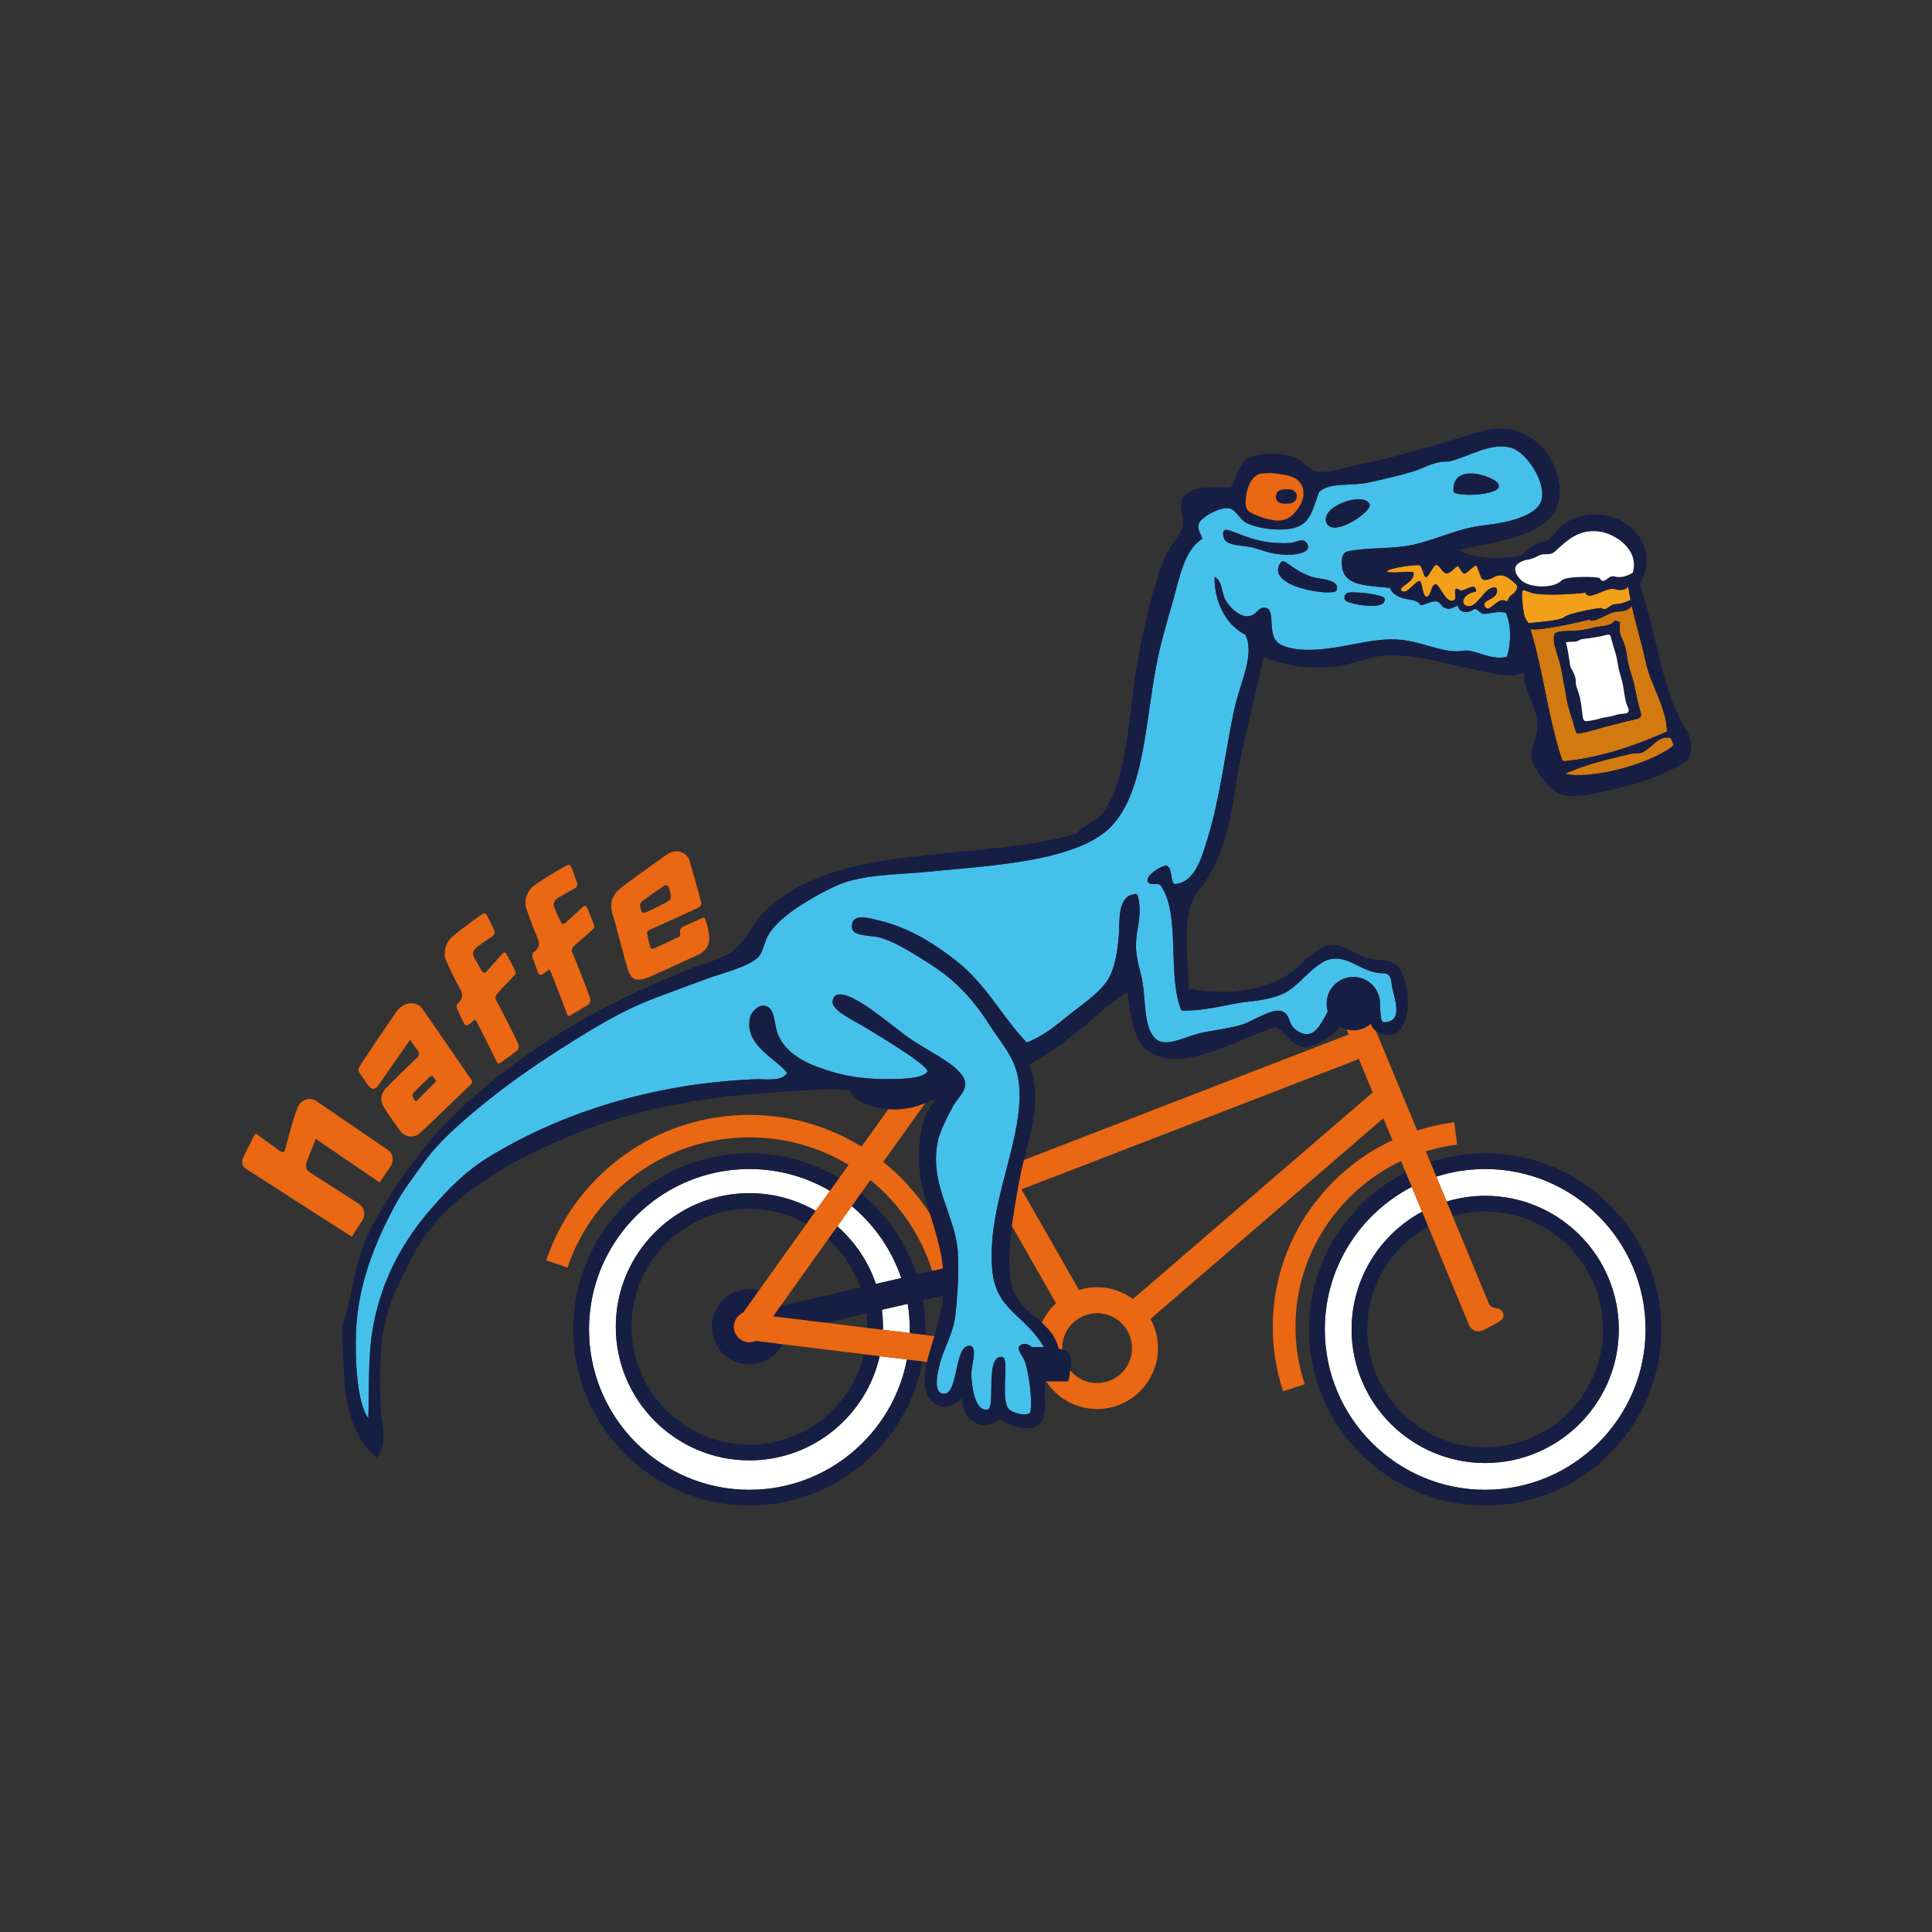 <?xml version="1.0" encoding="utf-8"?>
<!-- Generator: Adobe Illustrator 14.0.0, SVG Export Plug-In . SVG Version: 6.00 Build 43363)  -->
<!DOCTYPE svg PUBLIC "-//W3C//DTD SVG 1.1//EN" "http://www.w3.org/Graphics/SVG/1.1/DTD/svg11.dtd">
<svg version="1.1" id="Ebene_1" xmlns="http://www.w3.org/2000/svg" xmlns:xlink="http://www.w3.org/1999/xlink" x="0px" y="0px"
	 width="1133.86px" height="1133.86px" viewBox="0 0 1133.86 1133.86" enable-background="new 0 0 1133.86 1133.86"
	 xml:space="preserve">
<rect x="0" y="0" width="1133.86" height="1133.86" fill="#333333" stroke="none"/>
<g>
	<path fill="#FFFFFF" d="M777.505,780.21c0,51.909,42.229,94.135,94.132,94.135c51.909,0,94.132-42.226,94.132-94.135
		c0-51.902-42.223-94.128-94.132-94.128c-10.002,0-19.641,1.583-28.693,4.488l3.437,8.292l2.606,6.295
		c7.177-2.169,14.779-3.347,22.65-3.347c10.811,0,21.115,2.195,30.49,6.167c28.131,11.923,47.916,39.811,47.916,72.232
		c0,32.425-19.785,60.316-47.916,72.236c-9.375,3.972-19.68,6.167-30.49,6.167c-43.229,0-78.403-35.168-78.403-78.403
		c0-3.729,0.264-7.397,0.772-10.99c0.504-3.593,1.255-7.108,2.231-10.526c0.491-1.711,1.036-3.397,1.637-5.058
		c1.799-4.98,4.093-9.729,6.815-14.184c1.816-2.974,3.823-5.812,6.007-8.508c2.185-2.693,4.54-5.241,7.056-7.623
		c2.515-2.386,5.19-4.604,8.001-6.641c2.812-2.036,5.765-3.889,8.84-5.546l-6.037-14.571
		C798.268,712.224,777.505,743.829,777.505,780.21"/>
	<path fill="#FFFFFF" d="M357.049,825.043c15.958,29.342,47.071,49.299,82.755,49.299c45.874,0,84.164-32.99,92.45-76.482
		l-15.979-1.965c-1.479,6.555-3.779,12.805-6.785,18.629c-3.01,5.823-6.727,11.225-11.037,16.086
		c-1.435,1.622-2.938,3.185-4.502,4.682c-3.131,2.995-6.506,5.735-10.094,8.183c-1.793,1.226-3.643,2.376-5.54,3.45
		c-7.587,4.297-15.957,7.372-24.838,8.94c-4.439,0.784-9.01,1.195-13.674,1.195c-43.232,0-78.406-35.174-78.406-78.406
		c0-43.231,35.174-78.403,78.406-78.403c14.168,0,27.464,3.788,38.94,10.391h0.003l8.379-11.748
		c-13.909-8.136-30.077-12.814-47.322-12.814c-9.733,0-19.124,1.486-27.96,4.241c-38.296,11.935-66.172,47.722-66.172,89.894
		c0,6.487,0.661,12.823,1.916,18.945c0.63,3.061,1.405,6.07,2.323,9.015C351.746,814.064,354.147,819.711,357.049,825.043
		 M499.886,707.844l-8.469,11.876c10.251,8.993,18.153,20.608,22.632,33.795l14.911-3.441c-2.825-8.325-6.783-16.128-11.689-23.228
		C512.362,719.746,506.508,713.352,499.886,707.844L499.886,707.844 M533.881,782.353h0.003c0.015-0.716,0.053-1.42,0.053-2.14
		c0-5.11-0.426-10.12-1.211-15.012l-15.169,3.504c0.206,1.63,0.37,3.275,0.482,4.933c0.108,1.657,0.168,3.329,0.168,5.016
		c0,0.593-0.029,1.179-0.044,1.771L533.881,782.353z"/>
	<path fill="#D27A0F" d="M962.957,420.477c-0.438,1.119-2.438,1.601-4.137,1.936c-5.066,0.988-9.446,2.379-14.264,3.495
		c-3.072,0.71-6.179,1.844-9.298,2.578c-3.167,0.749-6.304,1.968-9.843,1.933c-1.119-2.012-1.557-4.315-2.208-6.534
		c-1.267-4.309-2.905-8.774-3.77-13.527c-0.436-2.376-0.764-4.847-1.29-7.36c-0.982-4.685-1.513-9.612-2.759-14.08
		c-0.58-2.057-1.349-4.324-2.03-6.623c-0.671-2.285-1.417-4.814-1.467-6.812c-0.036-1.225,0.136-2.971,0.639-3.587
		c1.379-1.684,7.279-1.557,10.494-1.657c4.086-0.127,7.19-0.766,10.582-1.471c0.876-0.184,1.814-0.568,2.85-0.737
		c2.944-0.479,6.644-0.701,8.836-1.749c1.045-0.5,1.66-1.281,2.483-2.024c1.154,0.133,2.045,0.533,2.944,0.92
		c-0.026,1.979-0.357,4.498,0.092,6.439c0.535,2.341,1.823,4.33,2.574,6.629c0.755,2.293,1.202,4.8,1.568,7.546
		c0.35,2.657,0.93,5.034,1.658,7.455c0.716,2.406,1.562,4.75,2.112,6.99c1.267,5.12,1.959,10.215,3.409,15.368
		C962.576,417.192,963.457,419.22,962.957,420.477 M965.805,388.342c-2.326-10.902-5.635-21.532-8.115-32.768
		c-1.236,1.74-3.595,3.282-8.404,3.362c-5.154,0.086-14.275,7.605-16.695,4.617c0.174,0.219-27.954,6.98-34.423,5.67
		c7.47,23.952,10.636,53.37,18.62,76.787c0.482,0.616,0.84,0.708,1.443,0.719c22.482-2.264,42.969-9.801,60.104-17.424
		C977.812,414.476,968.799,402.369,965.805,388.342 M982.006,437.378c0.062-0.228,0.03-0.539-0.092-0.98
		c-0.349-1.266-1.349-3.293-1.698-3.365c-7.298-1.402-10.647,6.02-16.571,8.65c-1.82,0.808-4.563,0.26-6.49,0.722
		c-12.63,3.013-27.607,6.434-38.604,11.734c13.977,3.427,48.502-4.951,62.959-16.093
		C981.803,437.821,981.944,437.605,982.006,437.378"/>
	<path fill="#F49F19" d="M947.67,345.729c-5.066-1.568-15.501,7.659-17.282,1.989c0.136,0.438-22.659,2.323-30.845,0.394
		c-3.897-1.125-4.909-2.122-5.892-1.56c-0.844,0.583-0.272,9.079,1.089,15.323c1.071,2.255,2.14,4.081,2.817,3.868
		c0.894-0.287,18.501-1.379,20.528-3.592c2.027-2.21,21.126-5.708,21.824-5.22c3.061,2.134,4.374-2.229,8.343-2.353
		c3.465-0.11,6.525-1.385,8.594-2.477c0.032-0.077,0.05-0.175,0.08-0.254c-0.497-2.474-0.959-4.972-1.338-7.52
		C953.961,346.004,951.511,346.921,947.67,345.729 M817.775,335.951c2.427,0.195,11.529-0.935,11.78,0.142
		c0.933,5.625-9.04,8.274-7.196,10.44c3.057,3.569,8.78-6.662,11.094-5.386c1.083,0.284,1.275,7.674,3.32,8.991
		c3.507,0.622,2.699-7.795,6.206-7.173c2.358,1.302,5.934,11.627,10.372,9.336c0.95-0.935,0.819-1.592,0.725-2.882
		c-0.671-6.732,1.743-2.806,3.602-2.885c2.555,0.018,7.688-4.59,8.535-0.352c0.064,0.308,0.147,0.787-0.054,0.994
		c-0.198,0.204-0.562,0.169-0.917,0.237c-5.508,1.071-8.26,5.75-5.398,7.774c5.33,2.9,8.659-5.102,13.551-9.103
		c2.731-1.817,5.288-1.812,5.188,0.45c0.184,5.703-9.28,5.193-7.208,9.372c2.539,4.64,6.814-4.989,11.605-3.492
		c0.391,0.125,0.823,0.435,1.208,0.488c1.051,0.009,0.547-1.751,2.577-3.359c3.483-2.415,4.348-5.19,3.116-6.451
		c-4.246-4.093-8.02-7.096-13.015-4.489c-3.613,2.086-5.664,1.947-6.893,1.27c-1.104-0.604-2.689-7.582-3.708-7.963
		c-1.041-0.429-5.723,5.12-7.017,4.729c-1.293-0.394-3.086-4.291-3.714-4.323c-1.228,0.053-3.947,4.063-6.356,4.202
		c-2.527,0.219-4.453-5.499-6.635-4.98c-1.023,0.243-4.468,6.996-5.456,7.271c-1.572,0.444-2.421-7.283-4.345-7.179
		C821.065,331.858,807.361,335.951,817.775,335.951 M816.162,345.912c-0.118-0.266-0.219-0.539-0.293-0.82
		c-0.452-0.062-0.911-0.118-1.373-0.174C815.026,345.258,815.576,345.593,816.162,345.912 M841.101,353.059
		c1.147,0.198,2.29,0.385,3.415,0.565c-0.436-0.311-0.953-0.547-1.616-0.651C842.367,352.893,841.745,352.949,841.101,353.059"/>
	<path fill="#45C0EB" d="M879.695,285.478L879.695,285.478c-0.042,0.329-0.189,0.634-0.394,0.93
		c-0.068,0.095-0.175,0.183-0.264,0.278c-0.172,0.189-0.353,0.376-0.586,0.55c-0.136,0.101-0.299,0.195-0.456,0.29
		c-0.242,0.154-0.503,0.302-0.793,0.441c-0.189,0.091-0.394,0.177-0.604,0.263c-0.311,0.13-0.639,0.254-0.982,0.37
		c-0.233,0.08-0.465,0.154-0.71,0.228c-0.376,0.112-0.772,0.213-1.178,0.314c-0.255,0.062-0.494,0.124-0.755,0.18
		c-0.462,0.098-0.938,0.189-1.424,0.275c-0.23,0.039-0.452,0.083-0.689,0.124c-0.725,0.116-1.465,0.216-2.222,0.299
		c-0.864,0.098-1.746,0.171-2.622,0.228c-0.284,0.018-0.568,0.023-0.853,0.039c-0.586,0.033-1.166,0.059-1.74,0.068
		c-0.331,0.009-0.651,0.006-0.977,0.006c-0.515,0-1.018,0-1.515-0.012c-0.329-0.009-0.64-0.023-0.959-0.042
		c-0.462-0.023-0.905-0.05-1.341-0.083c-0.302-0.027-0.589-0.057-0.873-0.086c-0.408-0.044-0.784-0.098-1.151-0.154
		c-0.254-0.039-0.503-0.08-0.736-0.127c-0.344-0.068-0.64-0.145-0.93-0.23c-0.184-0.051-0.382-0.101-0.544-0.16
		c-0.272-0.098-0.477-0.213-0.675-0.328c-0.095-0.057-0.23-0.11-0.305-0.172c-0.231-0.187-0.376-0.385-0.394-0.606
		c-0.03-0.506-0.036-0.992-0.024-1.453c0.006-0.237,0.065-0.426,0.083-0.654c0.036-0.444,0.089-0.873,0.16-1.278
		c0.038-0.198,0.035-0.438,0.08-0.63c0.092-0.388,0.204-0.754,0.334-1.107c0.35-0.953,0.882-1.719,1.491-2.409
		c0.03-0.026,0.057-0.056,0.089-0.088c0.323-0.355,0.657-0.702,1.048-0.986c0.137-0.104,0.299-0.186,0.453-0.269
		c0.471-0.299,0.968-0.568,1.512-0.778h0.003c0.293-0.115,0.61-0.204,0.927-0.296c0.458-0.127,0.932-0.24,1.429-0.317
		c0.172-0.026,0.317-0.092,0.488-0.112c0.143-0.015,0.314,0.006,0.456-0.006c1.095-0.107,2.243-0.148,3.498-0.056
		c0.526,0.041,1.16,0.127,1.864,0.257c1.402,0.26,3.083,0.692,4.759,1.251c0.837,0.284,1.675,0.598,2.474,0.938
		c0.402,0.168,0.793,0.346,1.166,0.533c0.178,0.085,0.316,0.186,0.485,0.275c0.367,0.192,0.698,0.385,1.029,0.589
		c0.172,0.106,0.385,0.198,0.545,0.308c0.242,0.166,0.438,0.334,0.646,0.503c0.645,0.518,1.118,1.062,1.399,1.622
		c0.109,0.228,0.098,0.462,0.148,0.692C879.601,285.084,879.722,285.276,879.695,285.478 M799.569,302.103
		c-2.93,2.43-6.931,4.907-10.712,6.315c-4.534,1.69-8.742,1.85-10.388-1.447c-4.125-9.777,22.067-18.883,25.364-10.911
		C804.352,297.288,802.493,299.673,799.569,302.103 M782.992,341.967c0.857,0.592,1.443,1.338,1.633,2.296
		c0.06,0.317,0.077,0.66,0.048,1.03c-0.033,0.37-0.118,0.763-0.255,1.187c-0.142,0.485-0.923,0.823-2.166,1.009
		c-0.621,0.095-1.355,0.154-2.184,0.172c-0.829,0.021-1.746,0.003-2.729-0.053c-0.988-0.053-2.048-0.148-3.149-0.275
		c-1.101-0.127-2.249-0.293-3.421-0.497c-4.676-0.805-9.724-2.202-13.666-4.178c-1.971-0.989-3.666-2.122-4.9-3.4
		c-0.308-0.317-0.592-0.645-0.84-0.985c-0.746-1.009-1.205-2.101-1.303-3.276c-0.136-1.562,0.373-3.27,1.711-5.119
		c1.009-0.669,1.557-0.586,2.678-0.006c0.651,0.447,1.272,0.885,1.873,1.308c1.803,1.264,3.424,2.403,5.149,3.457
		c0.574,0.346,1.163,0.687,1.77,1.018c1.22,0.66,2.521,1.287,3.995,1.888c0.737,0.296,1.521,0.589,2.353,0.876
		C773.125,339.645,779.849,339.792,782.992,341.967 M767.704,320.794c0.012,0.322-0.029,0.63-0.127,0.92
		c-0.192,0.58-0.601,1.095-1.181,1.539c-0.604,0.468-1.403,0.858-2.344,1.181c-0.01,0.003-0.019,0.006-0.027,0.009
		c-0.938,0.32-2.023,0.568-3.211,0.749c-0.094,0.015-0.195,0.026-0.293,0.038c-1.299,0.187-2.713,0.287-4.188,0.314
		c-0.002,0-0.006,0-0.008,0c-1.335,0.021-2.708-0.024-4.094-0.127c-0.079-0.009-0.153-0.015-0.23-0.018
		c-1.533-0.127-3.077-0.319-4.575-0.598c-2.042-0.278-4.74-1.181-7.514-2.068c-2.018-0.648-4.068-1.288-5.942-1.654l0,0
		c-1.943-0.379-3.968-0.607-5.903-0.858c-0.847-0.106-1.66-0.228-2.456-0.364c-0.242-0.041-0.477-0.088-0.713-0.136
		c-0.596-0.109-1.16-0.246-1.708-0.394c-0.225-0.062-0.452-0.122-0.669-0.189c-0.704-0.228-1.373-0.482-1.953-0.814
		c0-0.003,0-0.003,0-0.003c-0.562-0.323-1.029-0.728-1.438-1.187c-0.119-0.133-0.214-0.29-0.317-0.441
		c-0.269-0.376-0.474-0.799-0.63-1.27c-0.065-0.189-0.137-0.373-0.178-0.58c-0.15-0.692-0.225-1.453-0.136-2.355
		c0.124-0.82,0.716-1.344,1.426-1.503c0.237-0.053,0.491-0.065,0.74-0.039c0.474,0.112,0.962,0.243,1.459,0.391
		c0.293,0.089,0.615,0.216,0.908,0.311c0.532,0.178,1.098,0.367,1.663,0.574c0.195,0.071,0.373,0.121,0.571,0.195
		c1.628,0.609,3.395,1.317,5.327,2.033c0.13,0.047,0.28,0.092,0.417,0.145c0.977,0.358,2.024,0.71,3.101,1.059
		c0.557,0.181,1.143,0.353,1.729,0.524c0.717,0.213,1.474,0.415,2.237,0.61c0.731,0.189,1.456,0.379,2.234,0.55
		c1.312,0.287,2.685,0.544,4.131,0.757h0.003c0.287,0.042,0.562,0.092,0.853,0.133c1.675,0.222,3.462,0.373,5.336,0.458
		c0.405,0.018,0.831,0.027,1.245,0.042c1.989,0.053,4.049,0.053,6.269-0.086c0.586-0.027,1.166-0.163,1.743-0.329
		c0.032-0.009,0.067-0.021,0.106-0.03c0.127-0.035,0.257-0.074,0.388-0.112c0.503-0.16,1.006-0.332,1.5-0.503
		c0.515-0.178,1.023-0.317,1.523-0.426c0.083-0.015,0.172-0.056,0.258-0.071c0.121-0.021,0.24-0.021,0.358-0.036
		c0.902-0.101,1.775,0.053,2.61,0.674c0.118,0.092,0.242,0.157,0.36,0.267c0.178,0.166,0.35,0.352,0.521,0.565
		C767.414,319.427,767.678,320.146,767.704,320.794 M789.028,350.505c0.024-0.388,0.125-0.793,0.338-1.195s0.529-0.805,0.988-1.184
		c0.13-0.116,0.408-0.198,0.752-0.272c0.006,0,0.018-0.003,0.029-0.003c0.354-0.074,0.808-0.125,1.341-0.157
		c0.133-0.009,0.242-0.021,0.381-0.024c0.551-0.023,1.154-0.029,1.817-0.018c0.124,0,0.261,0.009,0.391,0.012h0.006
		c0.568,0.015,1.163,0.039,1.79,0.074c0.113,0.006,0.205,0.006,0.323,0.015c0.153,0.012,0.322,0.026,0.479,0.039
		c0.316,0.021,0.633,0.044,0.955,0.071h0.004c0.162,0.012,0.319,0.021,0.484,0.039c0.16,0.015,0.332,0.036,0.492,0.05
		c0.331,0.029,0.659,0.062,0.994,0.101c0.172,0.018,0.334,0.029,0.503,0.05c0.169,0.018,0.331,0.044,0.497,0.062
		c0.334,0.042,0.663,0.08,0.994,0.127c0.006,0,0.006,0,0.006,0c0.166,0.021,0.338,0.042,0.51,0.062
		c0.328,0.047,0.656,0.095,0.984,0.145c0.743,0.113,1.463,0.24,2.164,0.37c0.213,0.044,0.414,0.085,0.627,0.127l0,0
		c0.477,0.098,0.936,0.198,1.37,0.302c0.112,0.026,0.246,0.05,0.358,0.077c0.266,0.065,0.521,0.133,0.77,0.201
		c0.491,0.139,0.946,0.281,1.35,0.426v0.003c0.532,0.195,0.932,0.396,1.27,0.606c0.085,0.054,0.156,0.106,0.228,0.16
		c0.281,0.216,0.485,0.435,0.509,0.66c0.045,0.432-0.012,0.811-0.106,1.166c-0.029,0.106-0.077,0.201-0.115,0.299
		c-0.101,0.249-0.234,0.474-0.405,0.684c-0.065,0.08-0.125,0.166-0.201,0.246c-0.258,0.258-0.557,0.491-0.915,0.689
		c-0.808,0.435-1.847,0.725-3.033,0.894c-0.595,0.085-1.225,0.136-1.882,0.166c-0.657,0.03-1.338,0.033-2.036,0.009
		c-0.698-0.018-1.408-0.059-2.125-0.121c-3.58-0.302-7.25-1.06-9.642-1.796c-0.479-0.148-0.905-0.293-1.271-0.435
		c-0.729-0.284-1.211-0.55-1.353-0.764C789.269,351.987,788.987,351.28,789.028,350.505 M904.535,293.915
		c0.414-1.275,0.598-2.669,0.58-4.14c-0.012-1.181-0.181-2.417-0.432-3.672c-0.036-0.177-0.06-0.355-0.101-0.536
		c-0.267-1.198-0.64-2.415-1.083-3.631c-0.086-0.228-0.172-0.453-0.261-0.681c-0.474-1.216-1.019-2.427-1.64-3.616
		c-0.095-0.184-0.198-0.361-0.296-0.542c-0.669-1.243-1.391-2.468-2.178-3.631c-0.494-0.73-1.009-1.438-1.539-2.125
		c-1.06-1.367-2.184-2.637-3.338-3.761c-2.312-2.243-4.741-3.918-7.014-4.661c-1.329-0.435-2.681-0.66-4.048-0.793
		c-0.409-0.038-0.823-0.044-1.234-0.062c-1.012-0.042-2.03-0.018-3.057,0.068c-0.409,0.039-0.812,0.06-1.22,0.109
		c-1.376,0.181-2.758,0.423-4.151,0.764c-3.122,0.775-6.271,1.903-9.396,3.096c-1.228,0.464-2.45,0.941-3.669,1.411
		c-0.497,0.189-0.994,0.376-1.491,0.562c-1.048,0.394-2.078,0.767-3.11,1.127c-0.436,0.154-0.873,0.308-1.312,0.453
		c-1.376,0.453-2.74,0.873-4.078,1.193c-9.173-0.246-14.535,3.85-20.9,5.768c-2.797,0.843-5.715,1.63-8.662,2.397
		c-0.74,0.192-1.459,0.379-2.202,0.562c-2.873,0.725-5.759,1.429-8.617,2.086c-2.184,0.5-4.351,0.982-6.469,1.441
		c-1.051,0.228-2.107,0.402-3.167,0.55c-0.213,0.03-0.426,0.062-0.639,0.089c-0.057,0.009-0.112,0.012-0.172,0.018
		c-0.42,0.053-0.834,0.086-1.252,0.13c-0.512,0.053-1.021,0.118-1.533,0.16c-0.316,0.024-0.63,0.047-0.943,0.068
		c-0.143,0.012-0.284,0.021-0.426,0.03c-0.385,0.024-0.761,0.047-1.143,0.068c-0.166,0.009-0.326,0.024-0.485,0.03
		c-0.829,0.047-1.634,0.083-2.444,0.122c-7.02,0.325-13.412,0.601-17.348,4.504c-0.485,1.329-0.914,2.568-1.328,3.791
		c-0.571,1.678-1.104,3.234-1.643,4.711c-0.006,0.023-0.003,0.053-0.012,0.071c-0.08,0.222-0.166,0.423-0.246,0.639
		c-0.109,0.287-0.222,0.58-0.331,0.861c-0.036,0.089-0.068,0.178-0.104,0.267c-0.042,0.109-0.089,0.216-0.131,0.325
		c-0.225,0.542-0.455,1.068-0.695,1.574c-0.021,0.042-0.038,0.089-0.062,0.127c-0.006,0.015-0.013,0.027-0.019,0.039
		c-0.064,0.127-0.133,0.246-0.195,0.373c-0.201,0.394-0.396,0.784-0.609,1.154c-0.054,0.092-0.109,0.178-0.166,0.27
		c-0.073,0.127-0.159,0.243-0.242,0.37c-0.118,0.192-0.243,0.385-0.367,0.568c-0.047,0.071-0.092,0.142-0.142,0.213
		c-0.08,0.116-0.16,0.231-0.249,0.347c-0.305,0.405-0.621,0.793-0.965,1.163c-0.029,0.033-0.059,0.068-0.089,0.104
		c-0.006,0.003-0.012,0.006-0.015,0.015c-0.047,0.05-0.104,0.092-0.156,0.145c-0.326,0.332-0.669,0.654-1.036,0.956
		c-0.109,0.095-0.228,0.181-0.346,0.27c-0.092,0.071-0.193,0.13-0.287,0.201c-0.172,0.127-0.353,0.251-0.533,0.373
		c-0.086,0.053-0.16,0.115-0.242,0.168c-0.143,0.089-0.284,0.18-0.43,0.263c-0.506,0.296-1.035,0.577-1.618,0.826l0,0
		c-0.841,0.367-1.814,0.648-2.839,0.894c-0.305,0.074-0.624,0.13-0.943,0.189c-0.79,0.156-1.61,0.284-2.465,0.375
		c-0.344,0.039-0.672,0.083-1.021,0.109c-1.184,0.098-2.399,0.16-3.657,0.157c-2.806-0.006-5.729-0.254-8.522-0.701
		c-1.255-0.201-2.469-0.45-3.646-0.725c-0.35-0.08-0.678-0.171-1.018-0.26c-0.853-0.219-1.663-0.456-2.444-0.71
		c-0.313-0.104-0.628-0.205-0.93-0.314c-1.006-0.367-1.965-0.751-2.787-1.175c-0.278-0.145-0.545-0.302-0.803-0.474
		c-0.142-0.091-0.26-0.213-0.396-0.311c-0.251-0.187-0.494-0.376-0.725-0.583c-0.106-0.089-0.225-0.16-0.322-0.254
		c-0.134-0.122-0.243-0.258-0.37-0.385c-0.225-0.225-0.444-0.45-0.663-0.687c-0.08-0.089-0.175-0.172-0.255-0.264
		c-0.153-0.174-0.289-0.343-0.443-0.521c-0.189-0.219-0.373-0.432-0.557-0.654c-0.334-0.402-0.675-0.799-1.012-1.187
		c-0.468-0.544-0.956-1.039-1.456-1.494c-0.13-0.119-0.261-0.237-0.396-0.35c-0.557-0.458-1.137-0.861-1.784-1.122
		c-0.504-0.198-1.045-0.329-1.631-0.37c-0.71-0.047-1.485,0.018-2.279,0.133c-0.236,0.039-0.479,0.089-0.722,0.136
		c-0.261,0.05-0.529,0.13-0.796,0.198c-0.27,0.065-0.535,0.122-0.808,0.202c-0.459,0.133-0.924,0.281-1.386,0.446
		c-0.57,0.208-1.142,0.417-1.707,0.666c-0.187,0.083-0.379,0.163-0.565,0.246c-0.811,0.376-1.606,0.788-2.373,1.219
		c-0.147,0.086-0.29,0.178-0.433,0.264c-0.225,0.133-0.42,0.272-0.633,0.405c-0.399,0.249-0.802,0.491-1.172,0.749
		c-0.172,0.119-0.344,0.237-0.509,0.358c-0.222,0.16-0.396,0.32-0.604,0.482c-0.405,0.311-0.829,0.627-1.169,0.936
		c-0.068,0.062-0.113,0.115-0.175,0.177c-0.142,0.13-0.225,0.251-0.35,0.379c-0.278,0.278-0.556,0.559-0.763,0.826
		c-0.092,0.115-0.178,0.231-0.261,0.343c-0.29,0.429-0.526,0.846-0.598,1.21c-0.278,1.494-0.071,2.601,0.254,3.616
		c0.071,0.249,0.137,0.5,0.234,0.731c0.175,0.423,0.346,0.855,0.544,1.264c0.204,0.42,0.385,0.864,0.571,1.305
		c0.089,0.219,0.201,0.417,0.281,0.645c0.115,0.344,0.21,0.705,0.278,1.086c-10.562,6.54-13.134,22.168-17.3,36.76
		c-3.063,10.754-6.508,22.44-8.65,32.439c-0.95,4.442-1.775,8.99-2.527,13.598c-1.13,6.904-2.106,13.936-3.116,20.898
		c-0.337,2.323-0.678,4.638-1.026,6.937c-2.456,16.107-5.434,31.534-11.334,43.939c-2.527,5.318-5.593,10.08-9.387,14.101
		c-1.071,1.136-2.279,2.193-3.552,3.22c-0.509,0.417-1.044,0.823-1.586,1.222c-0.704,0.518-1.444,1.015-2.195,1.506
		c-1.788,1.175-3.693,2.285-5.724,3.312c-0.026,0.018-0.054,0.074-0.083,0.089c-0.023,0.012-0.05,0.026-0.077,0.039
		c-0.189,0.095-0.394,0.177-0.586,0.269c-4.685,2.302-9.942,4.229-15.574,5.875l0,0c-1.086,0.316-2.181,0.627-3.291,0.923
		c-1.098,0.296-2.204,0.58-3.323,0.853c-0.095,0.023-0.195,0.041-0.29,0.065c-2.027,0.491-4.069,0.965-6.155,1.397
		c-1.962,0.405-3.941,0.79-5.948,1.151c-0.982,0.175-1.968,0.332-2.959,0.5l0,0c-0.302,0.05-0.604,0.095-0.905,0.147
		c-5.771,0.947-11.615,1.74-17.41,2.409c-0.57,0.065-1.142,0.139-1.713,0.201c-0.93,0.106-1.847,0.204-2.771,0.305l0,0
		c-0.42,0.044-0.834,0.086-1.254,0.13c-1.877,0.195-3.744,0.394-5.591,0.574c-1.844,0.18-3.66,0.355-5.457,0.524h-0.003
		c-0.737,0.065-1.452,0.133-2.177,0.198c-0.003,0-0.003,0-0.006,0c-2.076,0.192-4.106,0.375-6.099,0.559
		c-2.052,0.184-4.059,0.364-6.006,0.55c-0.161,0.012-0.318,0.027-0.477,0.042c-2.139,0.204-4.209,0.402-6.19,0.61
		c-3.039,0.319-6.203,0.553-9.403,0.772c-3.6,0.249-7.261,0.479-10.939,0.749c-0.022,0-0.043,0.003-0.063,0.003
		c-2.604,0.195-5.207,0.426-7.792,0.692c-0.799,0.08-1.587,0.189-2.38,0.284c-1.855,0.216-3.689,0.47-5.507,0.757
		c-0.909,0.145-1.805,0.305-2.702,0.474c-1.767,0.325-3.498,0.722-5.204,1.151c-0.787,0.195-1.591,0.378-2.363,0.601
		c-2.413,0.692-4.764,1.477-6.985,2.447c-0.003,0-0.003,0-0.003,0c-3.484,1.524-7.206,3.4-10.866,5.407
		c-0.515,0.281-1.021,0.568-1.533,0.852c-1.27,0.713-2.524,1.438-3.758,2.169c-0.491,0.29-0.981,0.577-1.463,0.87
		c-1.633,0.989-3.233,1.98-4.725,2.957c-6.911,4.513-14.278,10.431-18.021,16.578c-2.897,4.765-3.122,10.538-6.488,13.696
		c-0.703,0.663-1.564,1.293-2.507,1.903c-0.318,0.204-0.691,0.396-1.033,0.598c-0.673,0.396-1.355,0.787-2.107,1.16
		c-0.445,0.222-0.915,0.432-1.385,0.648c-0.727,0.332-1.458,0.663-2.227,0.982c-0.515,0.21-1.033,0.417-1.564,0.625
		c-0.784,0.305-1.571,0.601-2.378,0.894c-0.537,0.192-1.067,0.385-1.61,0.571c-0.854,0.296-1.7,0.583-2.554,0.864
		c-0.509,0.166-1.006,0.337-1.512,0.5c-1.04,0.337-2.052,0.66-3.055,0.979c-1.493,0.471-2.939,0.933-4.275,1.373
		c-1.209,0.396-2.336,0.781-3.345,1.157c-2.849,1.054-5.664,2.099-8.425,3.119c-5.518,2.048-10.809,4.007-15.658,5.821
		c-2.424,0.905-4.739,1.772-6.914,2.592c-5.109,1.93-10.094,4.11-14.943,6.451c-3.272,1.58-6.463,3.252-9.611,4.954
		c-0.786,0.426-1.567,0.849-2.342,1.281c-6.204,3.427-12.161,7.002-17.84,10.538c-0.775,0.482-1.547,0.968-2.315,1.447
		c-2.624,1.648-5.223,3.293-7.729,4.883c-17.3,10.984-33.849,22.662-49.015,35.321c-11.513,9.606-23.276,19.887-31.719,31.715
		c-6.315,8.846-12.197,16.371-17.3,25.95c-10.285,19.303-21.357,44.641-22.346,73.523c-0.042,1.255-0.072,2.577-0.093,3.921
		c-0.006,0.382-0.009,0.772-0.016,1.16c-0.012,1.065-0.018,2.148-0.015,3.249c0.003,0.29,0.003,0.583,0.003,0.873
		c0,0.074,0,0.151,0,0.23c0.012,1.43,0.034,2.88,0.072,4.348c0.007,0.267,0.02,0.532,0.028,0.799
		c0.036,1.223,0.087,2.453,0.148,3.688c0.015,0.311,0.031,0.624,0.049,0.938c0.006,0.128,0.012,0.255,0.018,0.382
		c0.07,1.234,0.152,2.469,0.249,3.693c0.009,0.118,0.015,0.243,0.025,0.364c0.012,0.156,0.023,0.316,0.036,0.474
		c0.121,1.471,0.263,2.921,0.427,4.353c0.009,0.086,0.021,0.169,0.03,0.252c0.034,0.281,0.071,0.554,0.104,0.831
		c0.136,1.107,0.286,2.196,0.445,3.271c0.043,0.281,0.089,0.56,0.133,0.844c0.019,0.112,0.034,0.233,0.052,0.349
		c0.228,1.37,0.466,2.72,0.746,4.004c0.251,1.181,0.536,2.309,0.836,3.4c0.061,0.219,0.127,0.42,0.191,0.633
		c0.034,0.119,0.07,0.237,0.104,0.355c0.224,0.746,0.455,1.465,0.703,2.154c0.121,0.347,0.249,0.678,0.378,1.009
		c0.258,0.657,0.533,1.275,0.818,1.871c0.049,0.098,0.096,0.198,0.145,0.302c0.082,0.162,0.159,0.34,0.24,0.5
		c0.428,0.805,0.873,1.557,1.354,2.214c0.13-3.685,0.201-7.422,0.251-11.175c0.028-2.11,0.055-4.217,0.08-6.324
		c0.108-9.138,0.257-18.196,1.111-26.474c0.21-2.048,0.464-4.065,0.76-6.055c0.263-1.778,0.586-3.513,0.916-5.244
		c0.055-0.293,0.096-0.598,0.154-0.891c0.561-2.85,1.264-5.581,1.989-8.298c0.809-3.074,1.724-6.048,2.715-8.96
		c0.396-1.172,0.746-2.395,1.169-3.543c0.697-1.885,1.483-3.672,2.249-5.489c0.657-1.577,1.282-3.196,1.984-4.714v-0.003
		c0.182-0.391,0.373-0.767,0.558-1.154c1.374-2.886,2.801-5.699,4.306-8.39c0.818-1.471,1.658-2.906,2.509-4.317
		c0.445-0.731,0.922-1.394,1.373-2.11c0.87-1.382,1.742-2.729,2.637-4.051c0.426-0.631,0.83-1.323,1.261-1.941
		c0.614-0.885,1.248-1.701,1.872-2.557l0,0c0.482-0.663,0.958-1.332,1.443-1.977c1.645-2.185,3.302-4.307,4.973-6.301
		c2.206-2.584,4.375-5.061,6.546-7.475c0.345-0.383,0.697-0.781,1.042-1.16c2.279-2.507,4.577-4.907,6.91-7.227
		c0.227-0.226,0.455-0.453,0.681-0.678c2.174-2.131,4.392-4.196,6.682-6.164c0.346-0.299,0.709-0.586,1.058-0.879
		c2.436-2.049,4.936-4.028,7.587-5.896l0,0c1.651-1.16,3.349-2.284,5.106-3.373l0,0c0,0,0,0,0.003,0
		c3.403-2.11,6.931-4.152,10.519-6.155c0.414-0.234,0.836-0.462,1.253-0.693c12.971-7.173,27.076-13.63,42.167-19.149
		c0.461-0.168,0.931-0.328,1.394-0.5c4.992-1.796,10.056-3.521,15.249-5.107l0,0c3.294-1.006,6.625-1.968,9.994-2.882
		c6.743-1.826,13.633-3.469,20.667-4.91c3.518-0.716,7.07-1.388,10.654-2.003c3.582-0.619,7.2-1.181,10.852-1.688
		c5.331-0.745,10.752-1.325,16.215-1.828c0.761-0.071,1.521-0.146,2.285-0.208c5.01-0.432,10.053-0.789,15.165-1.006
		c0-0.003,0-0.003,0.003-0.003c0.876-0.035,1.782-0.038,2.705-0.023c1.85,0.023,3.761,0.115,5.618,0.127
		c1.046,0.003,2.064-0.032,3.056-0.104c0.306-0.021,0.59-0.067,0.891-0.101c0.694-0.074,1.361-0.184,2.003-0.334
		c0.321-0.071,0.63-0.16,0.937-0.255c0.599-0.184,1.154-0.435,1.684-0.716c0.242-0.133,0.5-0.246,0.725-0.399
		c0.706-0.482,1.345-1.051,1.842-1.8c-5.464-8.279-25.906-16.071-21.625-33.155c0.116-0.456,0.343-0.938,0.619-1.427
		c0.066-0.118,0.133-0.233,0.208-0.357c0.607-0.971,1.449-1.933,2.397-2.74c0.118-0.102,0.231-0.195,0.352-0.291
		c0.488-0.385,0.986-0.739,1.486-1.009c0.747-0.402,1.484-0.646,2.148-0.666c0.526-0.003,1.001,0.054,1.447,0.143
		c0.14,0.029,0.268,0.071,0.397,0.106c0.103,0.029,0.194,0.071,0.293,0.104c0.138,0.047,0.277,0.089,0.407,0.145
		c0.046,0.019,0.099,0.033,0.145,0.054c0.127,0.056,0.251,0.118,0.37,0.187c0.255,0.142,0.491,0.311,0.712,0.491
		c0.086,0.071,0.179,0.133,0.257,0.21c0.013,0.009,0.022,0.023,0.034,0.035c0.073,0.068,0.13,0.154,0.2,0.229
		c0.194,0.201,0.391,0.399,0.561,0.636c0.021,0.03,0.04,0.068,0.061,0.104c0.133,0.189,0.243,0.405,0.358,0.616
		c0.061,0.104,0.127,0.204,0.185,0.313c0.012,0.023,0.024,0.041,0.036,0.065c0.058,0.115,0.112,0.239,0.167,0.36
		c0.13,0.293,0.254,0.595,0.367,0.909c0.047,0.133,0.096,0.266,0.142,0.405c0.015,0.044,0.027,0.098,0.042,0.142
		c0.052,0.166,0.101,0.341,0.153,0.509c0.042,0.151,0.09,0.296,0.133,0.45c0.024,0.092,0.052,0.181,0.076,0.275
		c0.104,0.402,0.194,0.819,0.289,1.24c0.018,0.085,0.041,0.171,0.061,0.263l0.003,0.018v0.003c0.108,0.519,0.214,1.045,0.315,1.578
		c0.121,0.624,0.248,1.257,0.373,1.888c0.047,0.245,0.099,0.491,0.148,0.736c0.04,0.189,0.075,0.379,0.115,0.568
		c0.058,0.261,0.119,0.519,0.179,0.775c0.185,0.784,0.382,1.562,0.625,2.303c0.379,1.142,0.872,2.228,1.42,3.284
		c0.164,0.314,0.349,0.619,0.524,0.927c0.439,0.764,0.922,1.506,1.445,2.226c0.21,0.287,0.413,0.58,0.633,0.857
		c0.749,0.944,1.546,1.867,2.431,2.731l0.003,0.003c0.891,0.87,1.863,1.693,2.878,2.486c0.303,0.236,0.619,0.465,0.931,0.692
		c0.775,0.571,1.579,1.118,2.412,1.648c0.334,0.21,0.658,0.423,1,0.63c1.151,0.687,2.336,1.353,3.582,1.969l0,0
		c0.694,0.343,1.437,0.642,2.154,0.961c2.154,0.962,4.378,1.858,6.718,2.619c0.864,0.299,1.783,0.606,2.72,0.918
		c0.287,0.094,0.59,0.189,0.885,0.283c0.741,0.243,1.518,0.482,2.311,0.723c0.33,0.101,0.662,0.198,1.003,0.296
		c1.115,0.325,2.267,0.646,3.496,0.956c0.008,0,0.011,0.003,0.014,0.003c1.203,0.299,2.487,0.586,3.817,0.86
		c0.394,0.08,0.806,0.157,1.212,0.234c1.028,0.198,2.094,0.382,3.203,0.56c0.448,0.07,0.894,0.145,1.358,0.213
		c4.972,0.716,10.736,1.184,17.602,1.184c1.755,0,3.982,0.012,6.379-0.048c2.4-0.056,4.967-0.184,7.404-0.449
		c4.866-0.539,9.202-1.654,10.575-3.96c0.973-3.637-34.467-24.771-41.528-28.767c-4.136-2.237-8.724-4.892-11.523-7.505
		c-1.679-1.565-2.715-3.116-2.622-4.555c0.025-0.402,0.074-0.742,0.133-1.048c0.004-0.015,0.007-0.029,0.01-0.044
		c0.058-0.287,0.127-0.542,0.211-0.749c0.006-0.012,0.015-0.018,0.018-0.035c0.112-0.305,0.286-0.523,0.439-0.772
		c0.118-0.189,0.216-0.414,0.358-0.568c0.297-0.322,0.654-0.55,1.039-0.733c0.042-0.023,0.08-0.062,0.124-0.08
		c0.249-0.109,0.534-0.16,0.815-0.216c0.216-0.048,0.421-0.106,0.655-0.124c0.405-0.036,0.842-0.007,1.29,0.032
		c0.143,0.009,0.283,0.012,0.431,0.029v0.003c0.345,0.048,0.703,0.121,1.067,0.204c0.278,0.062,0.558,0.124,0.845,0.207
		c0.407,0.112,0.815,0.252,1.234,0.399c0.269,0.095,0.539,0.189,0.815,0.299c0.481,0.187,0.966,0.395,1.458,0.616
		c0.221,0.101,0.443,0.195,0.666,0.302l0,0c0.404,0.192,0.797,0.382,1.197,0.589l0,0c0.255,0.127,0.503,0.257,0.752,0.391
		c0.648,0.347,1.281,0.692,1.912,1.06c0.13,0.074,0.259,0.15,0.389,0.225l0,0c0.687,0.402,1.351,0.802,1.993,1.211l0.018,0.012
		c0.401,0.251,0.789,0.497,1.167,0.742c0.234,0.151,0.46,0.302,0.688,0.453c0.003,0,0.003,0,0.003,0
		c0.307,0.204,0.613,0.402,0.896,0.598l0,0c0.182,0.124,0.342,0.236,0.506,0.35c0.342,0.236,0.679,0.467,0.979,0.678
		c0.238,0.168,0.432,0.311,0.645,0.461c0,0,0,0,0,0.003c0.318,0.226,0.587,0.417,0.824,0.592c0.082,0.06,0.176,0.131,0.254,0.187
		l0.006,0.003c0.33,0.246,0.587,0.436,0.667,0.491c6.633,4.735,11.742,8.949,18.021,13.695c5.694,4.307,11.69,7.484,19.463,12.255
		c0.63,0.391,1.333,0.819,2.073,1.284c0.595,0.396,1.134,0.758,1.648,1.104c0.124,0.083,0.251,0.169,0.37,0.249
		c0.025,0.015,0.037,0.026,0.058,0.041c0.96,0.648,1.801,1.226,2.533,1.743c0.031,0.027,0.075,0.057,0.106,0.077
		c0.075,0.05,0.151,0.109,0.224,0.16c0.083,0.059,0.137,0.106,0.216,0.162c0.575,0.418,1.103,0.82,1.582,1.205
		c0.07,0.056,0.157,0.115,0.224,0.168c0.055,0.045,0.109,0.089,0.161,0.134c0.018,0.015,0.03,0.026,0.046,0.041
		c0.547,0.453,1.064,0.918,1.56,1.4l0,0c0.022,0.021,0.046,0.038,0.066,0.059c0.046,0.045,0.092,0.089,0.135,0.131
		c0.07,0.067,0.142,0.156,0.211,0.225l0,0c0.373,0.376,0.764,0.787,1.157,1.225l0,0c0.066,0.074,0.136,0.148,0.207,0.226
		c0.551,0.618,1.129,1.281,1.805,2.08c0.049,0.101,0.167,0.305,0.312,0.565c0.087,0.156,0.179,0.337,0.283,0.55
		c0.05,0.11,0.093,0.214,0.147,0.335c0.097,0.225,0.185,0.474,0.275,0.745c0.046,0.134,0.089,0.249,0.125,0.391
		c0.251,0.897,0.37,1.989,0.206,3.235c-0.023,0.171-0.05,0.337-0.087,0.512c-0.136,0.704-0.336,1.432-0.706,2.213
		c-0.515,1.084-1.224,2.128-1.981,3.17c-0.867,1.189-1.804,2.385-2.709,3.651c-0.567,0.79-1.11,1.613-1.598,2.478
		c-3.078,5.463-7.617,15.012-8.648,19.46c-0.481,2.08-0.775,4.096-0.987,6.087c-0.052,0.497-0.092,0.991-0.13,1.486
		c-0.135,1.787-0.198,3.551-0.149,5.275c0.006,0.157-0.003,0.314,0,0.465c0.076,1.995,0.263,3.948,0.54,5.874
		c0.027,0.198,0.063,0.397,0.09,0.595c0.289,1.892,0.645,3.759,1.079,5.6v0.003c0.185,0.79,0.382,1.574,0.589,2.358
		c0.166,0.624,0.333,1.246,0.509,1.867c0.224,0.787,0.46,1.577,0.7,2.361c0.188,0.607,0.373,1.217,0.566,1.817
		c0.257,0.805,0.524,1.606,0.791,2.405c0.158,0.471,0.315,0.944,0.476,1.409c0.043,0.136,0.087,0.272,0.133,0.405
		c0.324,0.941,0.648,1.885,0.975,2.823c0.364,1.051,0.722,2.104,1.083,3.154c0.154,0.453,0.311,0.903,0.466,1.355
		c0.037,0.109,0.072,0.216,0.109,0.325c0.015,0.039,0.023,0.077,0.035,0.113l0,0c0.298,0.882,0.579,1.764,0.861,2.646
		c0.125,0.385,0.258,0.77,0.376,1.157c0.026,0.082,0.055,0.165,0.078,0.245c0.009,0.026,0.015,0.054,0.021,0.08
		c0.326,1.042,0.622,2.095,0.916,3.146c0.075,0.281,0.167,0.56,0.243,0.844c0.009,0.026,0.018,0.056,0.023,0.086
		c0.003,0.006,0.003,0.015,0.006,0.021c0.665,2.491,1.206,5.007,1.597,7.561v0.003c0.01,0.068,0.034,0.134,0.043,0.205
		c0.009,0.053,0.015,0.112,0.025,0.165c0.026,0.198,0.05,0.391,0.078,0.589c0.023,0.187,0.052,0.376,0.075,0.565
		c0.091,0.739,0.17,1.479,0.231,2.229c0.033,0.394,0.096,0.781,0.125,1.181c0.093,1.494,0.118,3.036,0.096,4.607
		c0.133,5.229,0.034,10.695-0.275,16.182c-0.009,0.145-0.022,0.284-0.028,0.429c-0.148,2.527-0.305,5.025-0.515,7.473
		c-0.223,2.72-0.478,5.368-0.76,7.886c-1.27,11.367-7.324,20.177-9.372,29.555c-0.049,0.219-0.113,0.506-0.188,0.822
		c-0.083,0.353-0.176,0.758-0.277,1.205c-0.006,0.023-0.012,0.047-0.015,0.071c-0.488,2.181-1.1,5.326-1.079,8.132
		c0,0.023,0,0.05,0,0.074c0.006,0.55,0.034,1.092,0.098,1.606l0,0c0.024,0.172,0.045,0.353,0.07,0.518l0,0
		c0.082,0.485,0.206,0.941,0.356,1.367c0.049,0.14,0.104,0.278,0.162,0.412c0.006,0.018,0.012,0.038,0.021,0.056
		c0.063,0.143,0.133,0.278,0.21,0.411c0.051,0.092,0.114,0.172,0.172,0.258c0.055,0.08,0.104,0.163,0.161,0.236
		c0.063,0.086,0.122,0.181,0.191,0.258c0.033,0.035,0.076,0.062,0.113,0.092c0.168,0.172,0.351,0.337,0.556,0.471
		c0.08,0.05,0.17,0.086,0.254,0.133c0.055,0.03,0.121,0.045,0.179,0.071c0.155,0.074,0.309,0.147,0.482,0.198
		c0.1,0.026,0.197,0.056,0.301,0.08c0.235,0.05,0.503,0.059,0.767,0.073c0.121,0.004,0.22,0.036,0.351,0.033
		c1.052-0.026,1.931-0.506,2.683-1.317c0.375-0.405,0.717-0.896,1.036-1.459c0.633-1.115,1.165-2.515,1.63-4.071
		c0.471-1.557,0.879-3.279,1.272-5.046c0.264-1.175,0.521-2.367,0.783-3.551c0.154-0.687,0.309-1.376,0.466-2.048
		c0.084-0.35,0.173-0.687,0.26-1.027c0.142-0.574,0.292-1.139,0.445-1.687c0.101-0.353,0.21-0.689,0.315-1.03
		c0.155-0.5,0.318-0.982,0.491-1.443c0.118-0.326,0.243-0.634,0.373-0.938c0.182-0.426,0.376-0.819,0.579-1.201
		c0.139-0.264,0.283-0.527,0.434-0.767c0.224-0.353,0.469-0.646,0.718-0.933c0.161-0.184,0.315-0.388,0.491-0.541
		c0.294-0.261,0.619-0.438,0.948-0.606c0.167-0.083,0.318-0.208,0.495-0.27c0.526-0.175,1.09-0.255,1.718-0.175
		c0.461,0.092,0.764,0.35,1.065,0.606c0.089,0.077,0.242,0.092,0.319,0.184c0.104,0.121,0.136,0.319,0.219,0.465
		c0.189,0.316,0.379,0.63,0.474,1.048c0.267,1.245,0.169,2.879-0.077,4.693l0,0c-0.053,0.408-0.133,0.854-0.201,1.275
		c-0.077,0.497-0.145,0.977-0.23,1.485c-0.255,1.562-0.515,3.148-0.689,4.685c-0.018,0.178-0.045,0.358-0.062,0.529
		c-0.059,0.613-0.064,1.187-0.077,1.761c-0.003,0.275-0.015,0.557-0.009,0.826c0,0.05-0.006,0.109-0.003,0.159
		c0.012,0.163,0.021,0.332,0.033,0.488c0.032,0.399,0.05,0.832,0.073,1.261l0,0c0.03,0.317,0.062,0.646,0.095,0.974
		c0.012,0.101,0.024,0.204,0.03,0.312c0.012,0.098,0.021,0.195,0.032,0.293c0.029,0.286,0.068,0.576,0.098,0.866
		c0.012,0.074,0.021,0.148,0.029,0.223c0.021,0.177,0.042,0.357,0.065,0.535c0.035,0.275,0.077,0.554,0.118,0.829
		c0.036,0.274,0.077,0.547,0.118,0.822c0.042,0.27,0.092,0.535,0.137,0.802c0.023,0.112,0.041,0.226,0.062,0.338
		c0.03,0.171,0.062,0.343,0.092,0.512c0.051,0.264,0.106,0.521,0.157,0.778c0.047,0.219,0.092,0.438,0.145,0.657
		c0.012,0.064,0.027,0.133,0.042,0.195c0.059,0.251,0.118,0.497,0.184,0.745c0.07,0.284,0.142,0.565,0.219,0.841
		c0.068,0.239,0.136,0.474,0.207,0.707c0.029,0.095,0.06,0.187,0.092,0.281c0.057,0.175,0.109,0.355,0.169,0.526
		c0.076,0.226,0.153,0.444,0.236,0.663c0.035,0.098,0.077,0.189,0.112,0.284c0.065,0.16,0.125,0.319,0.189,0.474
		c0.086,0.21,0.175,0.411,0.267,0.612c0.112,0.24,0.225,0.471,0.344,0.698c0.098,0.184,0.195,0.367,0.295,0.545
		c0.083,0.133,0.163,0.255,0.243,0.379c0.05,0.083,0.101,0.163,0.154,0.242c0.106,0.16,0.219,0.323,0.331,0.474
		c0.106,0.143,0.222,0.267,0.334,0.396c0.039,0.042,0.074,0.089,0.113,0.134c0.121,0.133,0.236,0.271,0.36,0.391
		c0.006,0.006,0.009,0.006,0.012,0.012c0.16,0.15,0.335,0.284,0.503,0.417c0.128,0.101,0.252,0.21,0.385,0.299
		c0.192,0.121,0.395,0.213,0.596,0.311c0.136,0.065,0.26,0.14,0.402,0.192c0.23,0.083,0.479,0.13,0.722,0.178
		c0.124,0.023,0.243,0.071,0.373,0.086c0.379,0.041,0.781,0.044,1.198-0.006c0.335-0.068,0.621-0.249,0.867-0.533
		c0.491-0.564,0.811-1.532,1.027-2.787c0.121-0.726,0.204-1.565,0.266-2.459c0.021-0.296,0.033-0.616,0.051-0.93
		c0.032-0.651,0.062-1.316,0.077-2.024c0.009-0.388,0.018-0.771,0.023-1.169c0.018-0.831,0.023-1.672,0.035-2.542
		c0.018-2.302,0.048-4.678,0.178-6.954c0.018-0.325,0.048-0.633,0.071-0.956c0.056-0.739,0.124-1.465,0.21-2.169
		c0.044-0.352,0.092-0.689,0.145-1.029c0.104-0.666,0.234-1.294,0.379-1.9c0.068-0.278,0.124-0.568,0.201-0.834
		c0.243-0.823,0.521-1.59,0.873-2.229c0.619-1.11,1.421-1.906,2.472-2.272c0.526-0.184,1.118-0.255,1.775-0.208
		c0.293,0.03,0.544,0.146,0.764,0.344c0.435,0.388,0.728,1.092,0.914,2.03c0.13,0.633,0.198,1.405,0.246,2.237
		c0.012,0.204,0.021,0.417,0.029,0.636c0.059,1.755,0.006,3.814-0.083,6.028c-0.089,2.335-0.201,4.809-0.219,7.221
		c0,0.287,0,0.571,0,0.855c0,1.13,0.018,2.246,0.079,3.312c0.062,1.029,0.181,1.991,0.326,2.917
		c0.035,0.237,0.074,0.462,0.121,0.689c0.172,0.909,0.379,1.776,0.666,2.519c0.216,0.548,0.465,1.048,0.758,1.485
		c0.281,0.364,0.678,0.696,1.124,1.016c0.13,0.095,0.278,0.181,0.423,0.27c0.353,0.222,0.737,0.429,1.148,0.621
		c0.166,0.077,0.322,0.153,0.491,0.225c1.166,0.485,2.472,0.85,3.75,1.071c0.187,0.036,0.372,0.057,0.559,0.083
		c0.468,0.065,0.924,0.112,1.367,0.136c0.178,0.013,0.355,0.024,0.527,0.027c0.577,0.009,1.13-0.009,1.609-0.083
		c1.054-0.172,1.8-0.557,1.978-1.201c0.07-0.335,0.1-0.788,0.156-1.179c0.039-0.313,0.092-0.579,0.121-0.914
		c0.021-0.187,0.048-0.37,0.06-0.565c0.006-0.112,0.006-0.254,0.012-0.369c0.06-1.013,0.077-2.128,0.06-3.32
		c-0.016-0.853-0.036-1.723-0.089-2.64c-0.006-0.187-0.021-0.37-0.032-0.56c-0.068-1.08-0.154-2.196-0.267-3.329
		c-0.015-0.151-0.026-0.302-0.045-0.456c-0.13-1.258-0.278-2.533-0.455-3.809c-0.013-0.071-0.021-0.145-0.036-0.216
		c-0.068-0.509-0.159-1.006-0.236-1.51c-0.115-0.736-0.223-1.479-0.35-2.201c-0.023-0.131-0.047-0.261-0.07-0.391
		c-0.119-0.651-0.255-1.27-0.379-1.903c-0.107-0.518-0.205-1.053-0.314-1.557c-0.023-0.106-0.047-0.213-0.07-0.316
		c-0.267-1.192-0.554-2.338-0.853-3.4c-0.006,0-0.006,0-0.006-0.003c0,0,0-0.003,0-0.006c-0.284-1.012-0.72-1.93-1.172-2.802
		c-0.089-0.163-0.169-0.341-0.255-0.504c-0.455-0.816-0.932-1.598-1.355-2.305l0,0c-0.006-0.009-0.018-0.015-0.023-0.021
		c-0.112-0.189-0.213-0.37-0.316-0.554c-0.026-0.042-0.057-0.092-0.08-0.136c-0.006-0.006-0.006-0.013-0.012-0.016
		c-0.035-0.07-0.071-0.133-0.106-0.201c-0.083-0.159-0.166-0.316-0.243-0.467c-0.038-0.083-0.07-0.163-0.106-0.243
		c-0.023-0.056-0.041-0.106-0.064-0.16c-0.027-0.062-0.054-0.124-0.077-0.183c-0.006-0.019-0.012-0.036-0.018-0.054
		c-0.036-0.083-0.06-0.166-0.083-0.245c-0.036-0.122-0.071-0.243-0.095-0.358c-0.015-0.083-0.029-0.163-0.035-0.243
		c-0.006-0.021-0.006-0.044-0.006-0.067c-0.007-0.057-0.007-0.11-0.007-0.166c0-0.035-0.006-0.068-0.006-0.104
		c0-0.074,0-0.151,0.013-0.228c0.012-0.107,0.041-0.217,0.073-0.323c0.021-0.071,0.039-0.139,0.068-0.207
		c0.003-0.009,0.009-0.015,0.012-0.023c0.018-0.036,0.048-0.077,0.065-0.112c0.041-0.065,0.074-0.134,0.118-0.198
		c0.035-0.057,0.062-0.112,0.106-0.166c0.13-0.163,0.29-0.319,0.485-0.474c3.196-2.361,6.934,0.997,6.934,0.997s5.193,0.045,6.91,0
		c-10.896-18.972-28.217-21.49-30.276-45.413c-0.187-2.137-0.293-4.27-0.332-6.395c-0.05-2.853,0.057-5.693,0.231-8.525
		c0.044-0.708,0.092-1.412,0.145-2.116c0.444-5.62,1.264-11.187,2.326-16.696c0.136-0.698,0.272-1.394,0.411-2.09
		c0.548-2.698,1.128-5.392,1.758-8.061c0.477-2.036,0.979-4.066,1.482-6.084c0.988-3.924,2.013-7.812,3.019-11.669
		c0.054-0.207,0.106-0.42,0.16-0.624c0.261-1.006,0.515-2.007,0.77-3.01c1.23-4.82,2.405-9.588,3.379-14.29
		c0.397-1.927,0.764-3.839,1.093-5.741c0.653-3.806,1.15-7.57,1.417-11.287c0.112-1.56,0.178-3.045,0.201-4.471
		c0.018-1.093-0.006-2.122-0.041-3.146c0-0.178,0-0.361-0.006-0.55c0-0.125,0.006-0.267,0-0.391
		c-0.118-2.607-0.385-4.983-0.787-7.186c0-0.003,0-0.006,0-0.009c-0.019-0.104-0.045-0.201-0.065-0.302
		c-0.154-0.799-0.325-1.565-0.512-2.317c-0.151-0.601-0.311-1.192-0.485-1.775c-0.045-0.151-0.092-0.302-0.137-0.456
		c-3.14-10.138-9.366-16.545-15.433-26.068c-0.55-0.873-1.095-1.728-1.639-2.586c-0.421-0.631-0.835-1.261-1.252-1.876
		c-3.323-4.874-6.75-9.28-10.401-13.32c-0.648-0.716-1.309-1.417-1.975-2.112c-0.697-0.731-1.396-1.465-2.113-2.176
		c-0.018-0.015-0.036-0.032-0.055-0.047c-0.766-0.758-1.553-1.488-2.345-2.22c-0.706-0.65-1.403-1.311-2.131-1.944
		c-0.894-0.778-1.821-1.532-2.748-2.287c-0.694-0.565-1.37-1.14-2.084-1.69c-0.528-0.411-1.087-0.805-1.637-1.201
		c-0.569-0.423-1.142-0.846-1.724-1.264c-0.613-0.438-1.197-0.888-1.824-1.316c-1.798-1.234-3.655-2.441-5.592-3.625
		c-1.455-0.891-3.015-1.864-4.624-2.858c-1.446-0.894-2.938-1.811-4.47-2.726c-0.003,0-0.003,0-0.006-0.003
		c-1.412-0.843-2.863-1.672-4.325-2.477c-0.378-0.21-0.757-0.414-1.139-0.622c-1.524-0.82-3.057-1.619-4.596-2.334
		c-0.795-0.37-1.589-0.699-2.382-1.033c-1.479-0.621-2.952-1.192-4.406-1.645c-0.654-0.198-1.339-0.358-2.036-0.506
		c-0.176-0.035-0.349-0.071-0.528-0.104c-1.435-0.275-2.927-0.461-4.396-0.633c-1.515-0.18-2.992-0.355-4.346-0.598
		c-0.164-0.03-0.321-0.062-0.482-0.092c-0.627-0.125-1.235-0.263-1.79-0.435h-0.003c-0.54-0.171-1.021-0.379-1.47-0.609
		c-0.115-0.062-0.225-0.122-0.331-0.187c-1.094-0.648-1.845-1.539-2.069-2.838c-0.127-0.743-0.091-1.613,0.148-2.646
		c0.35-1.474,1.237-2.379,2.455-2.892c0.609-0.254,1.299-0.411,2.048-0.491c0.746-0.08,1.552-0.083,2.382-0.026
		c0.833,0.053,1.694,0.163,2.562,0.308c1.209,0.204,2.4,0.477,3.548,0.755c0.406,0.101,0.743,0.18,1.131,0.281
		c0.888,0.222,1.727,0.441,2.458,0.622c4.445,1.107,8.675,2.527,12.706,4.182c8.061,3.302,15.316,7.528,21.892,12.026
		c3.288,2.246,6.405,4.56,9.369,6.856c0,0.003,0.003,0.003,0.003,0.003c4.585,3.557,8.563,7.384,12.182,11.364
		c3.616,3.979,6.877,8.111,10.026,12.29c1.577,2.089,3.122,4.187,4.675,6.279c2.415,3.258,4.877,6.492,7.435,9.677
		c1.018,1.272,2.06,2.533,3.119,3.785c1.414,1.653,2.841,3.299,4.367,4.897c0,0.003,0,0.003,0,0.003
		c2.403-0.882,4.682-1.944,6.851-3.128c1.992-1.086,3.874-2.3,5.718-3.558c0.571-0.391,1.134-0.796,1.695-1.198
		c1.332-0.956,2.646-1.93,3.931-2.93c0.529-0.414,1.068-0.825,1.592-1.243c1.592-1.267,3.166-2.542,4.726-3.803
		c7.017-5.679,15.829-11.325,21.624-18.737c5.492-7.037,6.963-17.475,7.931-27.395c0.778-7.993-1.296-23.145,8.783-25.036
		c0.627-0.118,1.267-0.278,1.77,0.107c0.509,0.384,0.538,0.627,0.657,1.086c2.906,10.949-1.119,19.102-1.119,28.891
		c0,1.894,0.166,3.785,0.427,5.632c0.064,0.47,0.171,0.911,0.257,1.367c0.016,0.068,0.027,0.13,0.039,0.195
		c0.219,1.296,0.44,2.601,0.719,3.832c0.417,1.858,0.858,3.599,1.264,5.235c0.154,0.622,0.319,1.272,0.453,1.85
		c0.006,0.015,0.009,0.03,0.012,0.045c0.162,0.71,0.311,1.385,0.435,2.021c0,0.003,0,0.003,0,0.003s0,0,0,0.006c0,0,0,0,0,0.003
		c0.012,0.057,0.03,0.119,0.036,0.178c0.112,0.583,0.198,1.184,0.296,1.779c0.021,0.147,0.047,0.289,0.07,0.435
		c0.065,0.432,0.101,0.888,0.154,1.323c0.118,0.881,0.23,1.764,0.325,2.663v0.003c0.21,2.018,0.396,4.054,0.568,6.09
		c0.077,0.902,0.157,1.809,0.236,2.699c0.036,0.363,0.083,0.713,0.113,1.077c0.124,1.23,0.248,2.459,0.405,3.648
		c0.032,0.243,0.08,0.465,0.115,0.704c0.166,1.205,0.343,2.4,0.571,3.533c0.281,1.353,0.624,2.644,1.032,3.854
		c0.036,0.109,0.074,0.219,0.112,0.325c0.355,1.007,0.8,1.909,1.279,2.785c0.092,0.172,0.153,0.385,0.254,0.554
		c0.042,0.067,0.083,0.136,0.125,0.204c0.639,1.029,1.363,1.959,2.233,2.74c6.416,5.759,17.871-1.889,28.833-3.897
		c3.681-0.678,7.682-1.317,11.47-2.01c3.782-0.695,7.345-1.438,10.156-2.316c7.381-2.309,17.729-10.006,23.787-7.929
		c4.729,1.619,3.568,7.538,7.928,10.811c0.873,0.654,1.684,1.13,2.471,1.533c0.195,0.101,0.391,0.195,0.58,0.28
		c1.527,0.684,2.906,0.915,4.155,0.781c0.153-0.015,0.308-0.038,0.461-0.064c0.604-0.109,1.193-0.27,1.74-0.533
		c0.477-0.23,0.93-0.526,1.367-0.854c0.137-0.104,0.272-0.223,0.408-0.335c0.296-0.248,0.586-0.509,0.87-0.799
		c0.143-0.142,0.284-0.29,0.421-0.441c0.277-0.305,0.547-0.624,0.811-0.961c0.115-0.146,0.23-0.284,0.343-0.433
		c0.74-0.988,1.433-2.074,2.096-3.198c0.112-0.193,0.23-0.391,0.34-0.586c0.234-0.4,0.465-0.806,0.689-1.208
		c0.184-0.325,0.367-0.653,0.548-0.974c0.21-0.385,0.423-0.767,0.637-1.137c0.319-0.57,0.636-1.13,0.952-1.668
		c0.006-0.004,0.006-0.007,0.006-0.01c-0.225-0.736-0.402-1.494-0.521-2.27s-0.178-1.568-0.178-2.379c0-0.977,0.118-1.924,0.29-2.85
		c0.048-0.275,0.118-0.539,0.187-0.814c0.16-0.669,0.364-1.322,0.606-1.956c0.101-0.254,0.187-0.509,0.296-0.755
		c0.373-0.837,0.793-1.642,1.303-2.394c0.748-1.112,1.681-2.074,2.687-2.959c0.249-0.223,0.503-0.43,0.764-0.631
		c1.065-0.822,2.192-1.562,3.447-2.092c1.876-0.793,3.939-1.234,6.105-1.234s4.226,0.441,6.102,1.234
		c0.938,0.396,1.829,0.882,2.663,1.444c2.504,1.692,4.492,4.09,5.683,6.9c0.793,1.879,1.23,3.939,1.23,6.105
		c0,0.411-0.029,0.813-0.059,1.213c0.245,1.657,0.201,3.992,0.414,5.957c0.106,0.982,0.278,1.873,0.589,2.545
		c0.305,0.672,0.752,1.119,1.396,1.217c0.909-0.018,1.685-0.137,2.395-0.302c0.225-0.057,0.414-0.134,0.618-0.202
		c0.453-0.145,0.873-0.313,1.24-0.526c0.184-0.104,0.361-0.216,0.526-0.337c0.326-0.24,0.616-0.51,0.864-0.805
		c0.112-0.128,0.237-0.246,0.338-0.385c0.316-0.453,0.579-0.938,0.763-1.478c0.223-0.639,0.335-1.353,0.402-2.092
		c0.019-0.184,0.033-0.367,0.042-0.56c0.035-0.745,0.032-1.515-0.035-2.322c-0.106-1.229-0.317-2.513-0.577-3.818
		c-0.181-0.905-0.391-1.819-0.602-2.725c-0.088-0.367-0.171-0.734-0.26-1.096c-0.157-0.662-0.319-1.328-0.468-1.968
		c-0.187-0.802-0.355-1.568-0.497-2.312c-0.041-0.198-0.077-0.396-0.112-0.589c-0.143-0.76-0.261-1.494-0.313-2.154
		c-0.287-1.902-0.885-4.975-4.324-5.045c-10.396,0.092-17.475-7.221-25.863-8.508c-1.199-0.184-2.424-0.246-3.69-0.145
		c-10.624,0.853-19.135,15.341-28.829,20.183c-2.989,1.494-6.553,2.583-10.195,3.388c-3.646,0.806-7.377,1.32-10.713,1.657
		c-3.151,0.32-6.3,0.838-9.476,1.427c-3.178,0.589-6.383,1.249-9.644,1.855c-6.525,1.207-13.281,2.193-20.526,1.941v-0.003
		c-0.612-1.441-1.118-2.986-1.568-4.59c-0.147-0.509-0.266-1.045-0.391-1.571c-0.287-1.146-0.544-2.312-0.763-3.516
		c-0.113-0.607-0.22-1.22-0.317-1.841c-0.192-1.246-0.364-2.516-0.509-3.806c-0.062-0.562-0.136-1.113-0.192-1.678
		c-0.497-5.1-0.707-10.482-0.882-15.9c-0.112-3.462-0.219-6.931-0.385-10.337c-0.169-3.406-0.399-6.75-0.77-9.955
		c-0.184-1.604-0.402-3.169-0.666-4.693c-0.464-2.699-1.092-5.229-1.879-7.603c-0.293-0.891-0.63-1.731-0.977-2.565
		c-0.391-0.935-0.816-1.844-1.272-2.717c-0.521-0.956-1.057-1.894-1.681-2.746c0-0.003,0-0.003-0.003-0.003
		c-0.311-0.296-0.737-0.447-1.192-0.547c-0.119-0.027-0.237-0.053-0.361-0.071c-0.456-0.059-0.93-0.095-1.433-0.091
		c-0.012,0-0.021-0.003-0.032-0.003h-0.003c-0.394,0.003-0.799,0.012-1.189,0.009c-0.787-0.003-1.539-0.057-2.137-0.314
		c-0.601-0.257-1.048-0.722-1.231-1.544c-0.112-0.468-0.053-0.962,0.134-1.471c0.175-0.461,0.482-0.935,0.843-1.409
		c0.106-0.142,0.231-0.278,0.355-0.423c0.302-0.346,0.633-0.689,1.006-1.03c0.143-0.136,0.278-0.267,0.436-0.4
		c1.053-0.899,2.275-1.734,3.482-2.426c0.184-0.106,0.35-0.195,0.527-0.29c0.446-0.24,0.87-0.453,1.29-0.642
		c0.166-0.08,0.325-0.157,0.485-0.222c0.541-0.231,1.054-0.426,1.485-0.536c0.474-0.124,0.87-0.171,1.143-0.121
		c0.44,0.201,0.799,0.488,1.098,0.834c0.104,0.121,0.169,0.278,0.255,0.411c0.71,1.06,1.032,2.5,1.281,4.022
		c0,0.003,0,0.003,0,0.003c0.101,0.627,0.204,1.255,0.316,1.876c0.045,0.258,0.092,0.515,0.148,0.764
		c0.032,0.133,0.056,0.269,0.092,0.399c0.064,0.26,0.156,0.5,0.236,0.746c0.053,0.148,0.089,0.314,0.148,0.456
		c0.032,0.083,0.07,0.154,0.105,0.231c0.178,0.394,0.379,0.761,0.64,1.068c1.521-0.023,2.915-0.287,4.199-0.751
		c1.281-0.465,2.453-1.131,3.527-1.956c1.074-0.826,2.051-1.812,2.941-2.915c0.45-0.553,0.873-1.133,1.282-1.74
		c0.811-1.213,1.544-2.521,2.216-3.891c0.542-1.107,1.036-2.255,1.503-3.412c0.062-0.163,0.134-0.326,0.199-0.488
		c0.435-1.104,0.837-2.216,1.219-3.326c0.071-0.216,0.145-0.429,0.219-0.642c0.367-1.095,0.717-2.181,1.048-3.235
		c0.124-0.396,0.245-0.79,0.364-1.178c0.254-0.82,0.509-1.648,0.748-2.412c7.739-24.876,10.062-48.926,15.856-76.409
		c0.192-0.909,0.408-1.823,0.639-2.74c0.074-0.308,0.16-0.616,0.237-0.92l0,0c0.166-0.622,0.328-1.246,0.503-1.87l0,0v-0.003
		c0.098-0.35,0.201-0.705,0.302-1.057c0,0,0,0,0-0.003c0.172-0.598,0.35-1.199,0.526-1.799v-0.003
		c0.376-1.252,0.764-2.506,1.157-3.761c0-0.003,0-0.003,0-0.003c0.311-1.003,0.628-2.006,0.938-3.007
		c0.074-0.228,0.142-0.458,0.219-0.689c0.21-0.678,0.42-1.355,0.622-2.03c0.012-0.023,0.018-0.053,0.023-0.077
		c0.023-0.074,0.047-0.151,0.067-0.231c0.062-0.213,0.128-0.429,0.192-0.645c0.29-0.965,0.565-1.926,0.829-2.879
		c0.065-0.246,0.133-0.491,0.201-0.734c0.012-0.059,0.029-0.112,0.044-0.171c0.045-0.169,0.098-0.344,0.143-0.515
		c0.112-0.435,0.216-0.867,0.322-1.299c0.112-0.458,0.225-0.917,0.326-1.373c0.1-0.435,0.183-0.867,0.271-1.296
		c0.092-0.45,0.184-0.894,0.261-1.338c0.077-0.426,0.147-0.849,0.21-1.275c0.015-0.101,0.026-0.198,0.039-0.299
		c0.012-0.068,0.018-0.133,0.029-0.201c0.038-0.27,0.076-0.539,0.106-0.805c0.053-0.415,0.101-0.829,0.136-1.24
		c0.039-0.435,0.06-0.867,0.08-1.293c0.021-0.394,0.045-0.787,0.045-1.178c0.006-0.453-0.013-0.9-0.03-1.344
		c-0.018-0.349-0.021-0.701-0.047-1.045c-0.095-1.086-0.29-2.13-0.545-3.154c-0.041-0.157-0.083-0.311-0.124-0.465
		c-0.023-0.083-0.048-0.166-0.071-0.249c-0.302-1.024-0.663-2.027-1.163-2.98c-1.606-0.793-3.092-1.79-4.519-2.894
		c-0.899-0.698-1.761-1.45-2.587-2.261c-0.21-0.208-0.435-0.396-0.645-0.61c-0.086-0.095-0.16-0.207-0.249-0.302
		c-2.166-2.317-4.03-4.998-5.533-7.963c-0.166-0.326-0.29-0.678-0.45-1.009c-0.637-1.343-1.213-2.723-1.704-4.164
		c-0.226-0.663-0.471-1.317-0.663-2c-0.195-0.639-0.373-1.293-0.527-1.956v-0.009c-0.269-1.154-0.426-2.353-0.604-3.542
		c0-0.006,0-0.012,0-0.015c-0.083-0.565-0.225-1.107-0.287-1.678c0-0.009-0.003-0.021-0.003-0.03c0-0.003,0-0.003,0-0.006
		c-0.003-0.012-0.003-0.023-0.003-0.036c-0.086-0.79-0.142-1.589-0.187-2.388c-0.006-0.095-0.018-0.187-0.018-0.278
		c-0.044-0.908-0.06-1.82-0.044-2.737c0.601,0.27,1.109,0.619,1.547,1.024c0.415,0.388,0.758,0.837,1.06,1.322
		c0.106,0.166,0.184,0.355,0.278,0.533c0.178,0.337,0.355,0.681,0.5,1.05c0.086,0.228,0.169,0.467,0.246,0.708
		c0.121,0.358,0.239,0.713,0.343,1.086c0.074,0.275,0.151,0.556,0.22,0.834c0.112,0.456,0.228,0.909,0.334,1.37
		c0.106,0.444,0.216,0.888,0.328,1.332c0.074,0.293,0.148,0.577,0.226,0.864c0.118,0.411,0.248,0.813,0.385,1.213
		c0.073,0.216,0.136,0.438,0.219,0.651c0.23,0.598,0.488,1.172,0.805,1.708c0.385,0.657,0.838,1.32,1.326,1.977
		c0.153,0.204,0.319,0.399,0.479,0.601c0.36,0.453,0.739,0.899,1.139,1.334c0.198,0.216,0.399,0.432,0.607,0.642
		c0.417,0.42,0.852,0.82,1.296,1.205c0.201,0.171,0.394,0.355,0.598,0.521c0.657,0.526,1.329,1.021,2.019,1.438
		c0.604,0.358,1.219,0.675,1.831,0.929c0.616,0.254,1.234,0.447,1.85,0.571c0.616,0.124,1.226,0.181,1.829,0.154l0,0
		c0.701-0.033,1.308-0.16,1.858-0.334c0.189-0.059,0.35-0.151,0.523-0.228c0.338-0.143,0.666-0.287,0.956-0.468
		c0.181-0.112,0.35-0.24,0.516-0.364c0.248-0.187,0.496-0.373,0.722-0.574c0.178-0.16,0.354-0.32,0.521-0.482
		c0.267-0.257,0.533-0.509,0.784-0.755c0.21-0.204,0.436-0.394,0.648-0.577c0.145-0.125,0.296-0.252,0.443-0.364
		c0.231-0.175,0.491-0.305,0.746-0.432c0.136-0.068,0.261-0.154,0.402-0.207c0.417-0.151,0.864-0.249,1.373-0.249
		c0.545,0.003,1.148,0.106,1.847,0.332c0.539,0.207,0.936,0.595,1.267,1.083c0.112,0.168,0.184,0.402,0.272,0.601
		c0.178,0.379,0.355,0.767,0.474,1.237c0.071,0.29,0.124,0.616,0.177,0.938c0.083,0.479,0.166,0.971,0.22,1.506
		c0.041,0.4,0.08,0.817,0.109,1.243c0.05,0.701,0.104,1.426,0.147,2.169c0.039,0.64,0.098,1.293,0.151,1.941
		c0.035,0.441,0.074,0.876,0.124,1.314c0.074,0.648,0.189,1.275,0.308,1.903c0.065,0.337,0.106,0.687,0.189,1.018
		c0.223,0.929,0.503,1.823,0.899,2.631c0.418,0.846,0.947,1.61,1.622,2.255c1.267,1.202,3.102,2.048,5.078,2.708
		c0.917,0.305,1.864,0.565,2.826,0.778c0.402,0.092,0.808,0.201,1.21,0.275c1.335,0.249,2.664,0.447,3.859,0.562l0,0
		c1.58,0.157,3.172,0.183,4.768,0.207c1.041,0.018,2.092,0.015,3.14-0.021c0.71-0.021,1.417-0.065,2.125-0.106
		c0.343-0.021,0.687-0.027,1.029-0.05c1.057-0.077,2.113-0.163,3.17-0.275c1.05-0.109,2.098-0.23,3.151-0.373
		c0.012,0,0.021,0,0.032-0.003c1.068-0.142,2.137-0.293,3.205-0.462c1.497-0.234,2.995-0.464,4.492-0.734
		c2.096-0.373,4.188-0.767,6.268-1.16l0,0c0.006,0,0.006,0,0.006,0c2.634-0.497,5.241-0.964,7.837-1.405l0,0
		c0.745-0.125,1.491-0.24,2.23-0.355c2.794-0.435,5.564-0.819,8.28-1.026h0.003c2.536-0.195,4.954-0.202,7.271-0.065l0,0
		c6.948,0.405,12.979,2.071,18.561,3.672c0.932,0.264,1.85,0.53,2.758,0.784c1.018,0.287,2.019,0.56,3.013,0.82
		c0.308,0.08,0.609,0.151,0.911,0.225c0.717,0.18,1.427,0.346,2.131,0.497c0.355,0.077,0.707,0.145,1.06,0.216
		c0.689,0.136,1.379,0.249,2.068,0.349c0.316,0.048,0.637,0.098,0.956,0.139c0.988,0.119,1.977,0.205,2.959,0.234
		c1.717,0.042,3.433-0.068,5.167-0.382c0.021-0.009,0.048,0,0.071,0c1.13-0.166,2.402-0.023,3.731,0.231
		c0.35,0.065,0.689,0.112,1.051,0.198c0.254,0.059,0.503,0.116,0.764,0.181c0.852,0.225,1.719,0.473,2.622,0.754h0.006
		c0.793,0.249,1.627,0.509,2.462,0.767c0.299,0.095,0.604,0.187,0.905,0.281c0.503,0.151,1.023,0.281,1.536,0.423
		c0.479,0.133,0.95,0.275,1.435,0.396c0.16,0.039,0.32,0.071,0.479,0.107c0.198,0.047,0.403,0.074,0.604,0.115
		c0.713,0.154,1.426,0.302,2.151,0.405c0.18,0.027,0.354,0.062,0.535,0.083c1.006,0.125,2.024,0.171,3.036,0.151
		c0.222-0.006,0.447-0.021,0.669-0.032c1.057-0.062,2.113-0.184,3.169-0.459c0.421-1.204,0.755-2.571,1.042-3.983
		c0.074-0.352,0.14-0.704,0.204-1.062c0.249-1.447,0.462-2.948,0.565-4.492c0.104-1.545,0.101-3.11,0.044-4.664
		c-0.018-0.485-0.035-0.971-0.073-1.453c-0.039-0.58-0.095-1.151-0.157-1.72c-0.059-0.509-0.136-1.009-0.213-1.506
		c-0.139-0.885-0.319-1.743-0.529-2.578c-0.092-0.379-0.175-0.767-0.281-1.133c-0.344-1.157-0.737-2.267-1.229-3.252
		c-1.37-0.305-2.643-0.406-3.832-0.391c-0.598,0.006-1.178,0.047-1.734,0.101c-1.681,0.166-3.214,0.503-4.667,0.719
		c-0.971,0.145-1.908,0.233-2.832,0.183c-0.331-0.018-0.639-0.098-0.923-0.222c-0.284-0.119-0.551-0.287-0.805-0.471
		c-0.255-0.189-0.498-0.396-0.737-0.609c-0.293-0.264-0.583-0.515-0.873-0.749c-0.112-0.088-0.225-0.166-0.337-0.243
		c-0.119-0.083-0.249-0.151-0.373-0.216c-0.125-0.059-0.255-0.106-0.391-0.145c-0.131-0.039-0.267-0.059-0.405-0.068
		c-0.16-0.009-0.329-0.003-0.503,0.032c-0.08,0.015-0.163,0.03-0.246,0.057c-0.281,0.094-0.574,0.233-0.896,0.473
		c-0.418,0.305-0.938,0.527-1.488,0.713c-0.137,0.047-0.267,0.086-0.409,0.124c-0.567,0.154-1.163,0.267-1.77,0.275
		c-0.604,0.009-1.189-0.092-1.752-0.246c-0.089-0.024-0.177-0.053-0.257-0.086c-0.616-0.201-1.193-0.477-1.648-0.917
		c-0.622-0.598-1.054-1.426-1.163-2.527c-0.72,0.237-1.306,0.474-1.826,0.699c-0.187,0.08-0.385,0.163-0.556,0.237
		c-0.35,0.157-0.699,0.316-0.995,0.444c-0.37,0.157-0.716,0.275-1.06,0.364c-0.088,0.024-0.186,0.042-0.277,0.06
		c-0.355,0.068-0.714,0.104-1.131,0.062c-0.609-0.065-1.32-0.264-2.249-0.642c-1.663-0.787-2.092-3.252-4.688-3.652
		c-1.385-0.216-3.279,0.361-5.001,0.979c-1.729,0.616-3.288,1.275-4.007,1.228c-0.29-0.042-0.405-0.334-0.672-0.725
		c-0.151-0.219-0.335-0.464-0.654-0.728c-0.414-0.352-1.065-0.731-2.042-1.083c-0.136-0.047-0.29-0.098-0.44-0.145
		c-0.382-0.121-0.814-0.237-1.29-0.349c-0.199-0.047-0.385-0.092-0.599-0.136c-0.713-0.145-1.488-0.284-2.423-0.399
		c-3.179-0.391-8.926-2.628-9.902-6.525c-1.689-0.228-3.438-0.405-5.196-0.565c-0.882-0.083-1.764-0.16-2.646-0.243
		c-8.795-0.811-17.3-1.915-19.798-9.032c-0.751-2.134-0.956-4.809-0.471-8.18c0.143-0.542,0.317-1.003,0.533-1.402
		c0.435-0.799,1.018-1.344,1.784-1.729c0.385-0.195,0.811-0.349,1.29-0.474c1.731-0.319,3.454-0.577,5.173-0.784
		c1.634-0.201,3.259-0.349,4.883-0.476c0.595-0.044,1.184-0.08,1.775-0.119c0,0,0.004,0,0.006,0c1.06-0.071,2.122-0.142,3.179-0.198
		c0.965-0.053,1.924-0.101,2.88-0.148h0.006c1.062-0.05,2.124-0.106,3.187-0.163c1.007-0.05,2.013-0.112,3.019-0.172
		c0.675-0.044,1.353-0.089,2.024-0.136c0.905-0.068,1.811-0.154,2.714-0.24c0.062-0.003,0.127-0.009,0.187-0.015
		c0.633-0.062,1.272-0.118,1.905-0.192c1.042-0.121,2.083-0.275,3.122-0.435c0.536-0.083,1.074-0.148,1.61-0.243
		c1.565-0.278,3.134-0.601,4.696-1.006c3.344-0.861,6.604-1.882,9.83-2.947c2.569-0.844,5.108-1.717,7.647-2.566
		c2.249-0.751,4.489-1.492,6.744-2.163l0,0c2.098-0.627,4.211-1.169,6.339-1.664c0.553-0.127,1.104-0.248,1.66-0.364
		c2.204-0.464,4.433-0.87,6.705-1.11c1.602-0.168,3.285-0.373,5.011-0.621c0.863-0.125,1.736-0.261,2.615-0.405
		c3.513-0.586,7.117-1.353,10.494-2.362c0.896-0.266,1.775-0.553,2.637-0.855c0.275-0.098,0.541-0.208,0.816-0.311
		c0.571-0.213,1.143-0.426,1.687-0.657c0.314-0.13,0.616-0.272,0.918-0.409c0.485-0.219,0.965-0.444,1.427-0.677
		c0.307-0.154,0.604-0.317,0.899-0.477c0.426-0.237,0.843-0.479,1.245-0.728c0.281-0.178,0.554-0.355,0.826-0.542
		c0.379-0.261,0.74-0.53,1.089-0.805c0.243-0.189,0.485-0.381,0.713-0.58c0.335-0.296,0.64-0.604,0.938-0.917
		c0.192-0.201,0.391-0.396,0.568-0.606c0.296-0.352,0.55-0.725,0.799-1.101c0.124-0.187,0.267-0.364,0.379-0.56
		C904.05,295.143,904.331,294.542,904.535,293.915"/>
	<path fill="#171E44" d="M768.272,780.213c0,56.999,46.366,103.371,103.367,103.371c57.002,0,103.374-46.372,103.374-103.371
		c0-57.001-46.372-103.37-103.374-103.37c-11.254,0-22.085,1.829-32.238,5.173l3.546,8.552c9.049-2.902,18.69-4.489,28.692-4.489
		c51.909,0,94.135,42.227,94.135,94.135c0,51.906-42.226,94.132-94.135,94.132c-51.902,0-94.129-42.226-94.129-94.132
		c0-36.384,20.76-67.989,51.045-83.652l-3.548-8.562C791.385,705.077,768.272,739.984,768.272,780.213 M848.989,705.157l3.561,8.591
		c6.069-1.746,12.468-2.699,19.09-2.699c38.14,0,69.167,31.028,69.167,69.164c0,38.14-31.027,69.165-69.167,69.165
		c-38.136,0-69.164-31.025-69.164-69.165c0-25.994,14.418-48.674,35.674-60.487l-3.56-8.594
		c-24.592,13.246-41.354,39.24-41.354,69.081c0,43.232,35.175,78.403,78.403,78.403c43.235,0,78.406-35.171,78.406-78.403
		c0-43.231-35.171-78.402-78.406-78.402C863.769,701.811,856.163,702.988,848.989,705.157 M336.43,780.213
		c0,56.999,46.374,103.371,103.374,103.371c50.588,0,92.772-36.535,101.631-84.6l-9.183-1.128
		c-8.285,43.499-46.576,76.488-92.448,76.488c-51.905,0-94.133-42.226-94.133-94.132c0-51.908,42.228-94.135,94.133-94.135
		c17.246,0,33.412,4.679,47.32,12.814l5.383-7.547c-15.44-9.2-33.458-14.503-52.704-14.503
		C382.804,676.843,336.43,723.212,336.43,780.213 M443.485,786.957c-1.127,0.501-2.366,0.791-3.682,0.791c-0.003,0-0.006,0-0.009,0
		c-0.563,0-1.109-0.065-1.642-0.166c-0.162-0.026-0.318-0.071-0.477-0.109c-0.388-0.095-0.761-0.21-1.127-0.35
		c-0.148-0.056-0.3-0.112-0.448-0.175c-0.472-0.216-0.934-0.455-1.36-0.742c-1.462-0.979-2.625-2.374-3.319-4.013l0,0
		c-0.231-0.545-0.408-1.116-0.53-1.705c-0.122-0.595-0.185-1.207-0.185-1.835v-0.003c0-0.363,0.039-0.716,0.082-1.068
		c0-0.003,0-0.003,0-0.003c0.033-0.286,0.087-0.564,0.148-0.843v-0.003c0-0.003,0-0.006,0-0.006
		c0.112-0.516,0.268-1.013,0.461-1.492c0.003-0.003,0.003-0.009,0.006-0.012c0.015-0.038,0.026-0.077,0.041-0.112
		c0.003-0.003,0.003-0.003,0.003-0.006c0.207-0.479,0.439-0.938,0.719-1.37c0.003-0.006,0.006-0.015,0.009-0.021
		c0.024-0.035,0.043-0.074,0.067-0.115c0.966-1.441,2.342-2.593,3.955-3.291c0.003-0.006,0.003-0.006,0.006-0.012
		c0.003-0.003,0.003-0.003,0.009-0.009c0.026-0.048,0.029-0.048,0.049-0.08c0.036-0.054,0.058-0.089,0.066-0.104
		c0.003,0,0.012-0.018,0.012-0.018l0.003-0.003l8.837-12.388l0.26-0.367c-1.799-0.474-3.684-0.733-5.636-0.733
		c-12.182,0-22.058,9.875-22.058,22.058c0,12.184,9.876,22.059,22.058,22.059c8.479,0,15.817-4.794,19.506-11.813L443.485,786.957z
		 M516.273,795.895l-9.218-1.131c-7.281,30.393-34.661,53.055-67.251,53.055c-38.139,0-69.167-31.025-69.167-69.165
		c0-38.139,31.028-69.167,69.167-69.167c12.17,0,23.612,3.166,33.551,8.706l5.389-7.552c-11.476-6.605-24.774-10.393-38.94-10.393
		c-43.233,0-78.406,35.174-78.406,78.405c0,43.232,35.172,78.403,78.406,78.403C477.11,857.057,508.394,830.858,516.273,795.895
		 M760.856,289.843c-0.329-0.808-0.947-1.456-1.698-1.927c-0.148-0.095-0.285-0.204-0.444-0.281
		c-0.018-0.009-0.042-0.015-0.062-0.023c-0.305-0.139-0.621-0.257-0.956-0.334c-0.05-0.015-0.106-0.012-0.153-0.021
		c-0.305-0.059-0.615-0.106-0.927-0.106c-3.867-0.021-6.081-0.068-7.327,2.243c-0.44,0.829-0.509,1.317-0.488,2.148
		c0.03,1.042,0.308,1.835,0.781,2.433c1.421,1.796,4.563,1.841,7.718,1.474c1.453-0.168,2.856-1.319,3.32-2.246
		C761.241,291.967,761.247,290.811,760.856,289.843 M789.645,352.467c1.154,1.717,23.869,6.617,23.088-1.036
		c-0.248-2.681-20.641-4.773-22.381-3.305C788.528,349.641,788.887,351.505,789.645,352.467 M766.888,318.643
		c-2.741-3.409-5.97-0.169-9.372,0c-19.718,1.225-29.851-5.934-37.479-7.697c-1-0.115-2.007,0.45-2.163,1.542
		c-0.793,8.005,8.333,7.072,16.096,8.591c4.444,0.87,9.931,3.246,13.455,3.723C758.099,326.783,771.119,324.925,766.888,318.643
		 M769.589,338.419c-6.667-2.305-9.931-4.945-15.137-8.552c-1.121-0.577-1.675-0.66-2.681,0.009
		c-10.689,14.793,31.516,20.493,32.646,16.604C786.62,339.704,774.735,340.201,769.589,338.419 M803.834,296.06
		c-3.294-7.972-29.489,1.133-25.367,10.914C782.861,315.757,805.485,299.99,803.834,296.06 M853.026,288.36
		c0.266,3.305,25.935,2.666,26.672-2.886c0.509-3.868-10.42-7.235-14.646-7.555C857.507,277.357,852.585,280.272,853.026,288.36
		 M918.974,377.05c2.122-0.654,4.596-0.127,6.718-0.737c0.719-0.208,1.287-0.767,2.023-1.012c1.211-0.402,2.82-0.432,4.235-0.645
		c2.962-0.453,5.522-0.858,7.913-1.291c1.322-0.233,3.048-0.985,4.14-0.92c1.237,0.083,1.312,1.311,1.66,2.58
		c0.272,1,0.669,2.273,0.918,3.22c0.556,2.113,1.349,4.445,1.841,6.259c0.73,2.699,1,5.667,1.654,8.464
		c0.601,2.551,1.577,5.333,2.115,7.729c0.894,3.954,1.157,8.706,2.486,12.695c0.385,1.166,1.402,2.699,1.195,3.773
		c-0.344,1.837-2.734,1.622-4.782,1.84c-1.586,0.168-3.409,0.817-5.244,1.288c-1.698,0.438-3.551,0.589-5.433,1.012
		c-1.584,0.361-3.202,0.95-5.152,1.291c-1.477,0.254-4.069,0.915-5.241,0.461c-1.175-0.456-1.226-3.32-1.474-5.247
		c-0.526-3.989-0.965-7.987-2.119-11.316c-0.639-1.847-1.344-3.501-1.562-5.155c-0.159-1.201-0.029-2.154-0.186-3.036
		c-0.275-1.595-1.134-3.362-1.838-4.877c-0.341-0.737-0.977-1.4-1.199-2.113c-0.275-0.882-0.299-1.986-0.458-2.947
		C920.568,384.608,920.065,380.373,918.974,377.05 M918.148,402.997c0.521,2.513,0.854,4.987,1.29,7.36
		c0.864,4.752,2.503,9.218,3.77,13.527c0.651,2.219,1.089,4.519,2.208,6.534c3.542,0.036,6.679-1.184,9.846-1.933
		c3.116-0.737,6.223-1.867,9.295-2.575c4.817-1.115,9.197-2.509,14.264-3.498c1.701-0.334,3.699-0.817,4.137-1.933
		c0.5-1.26-0.381-3.285-0.828-4.876c-1.444-5.155-2.137-10.248-3.403-15.368c-0.55-2.24-1.396-4.584-2.116-6.993
		c-0.725-2.415-1.305-4.797-1.656-7.455c-0.364-2.743-0.814-5.253-1.566-7.543c-0.751-2.299-2.035-4.288-2.574-6.625
		c-0.449-1.944-0.118-4.463-0.089-6.439c-0.902-0.391-1.793-0.791-2.947-0.923c-0.823,0.74-1.438,1.521-2.485,2.024
		c-2.19,1.048-5.89,1.27-8.831,1.749c-1.038,0.166-1.977,0.55-2.858,0.737c-3.386,0.708-6.493,1.347-10.576,1.474
		c-3.221,0.098-9.112-0.029-10.491,1.654c-0.506,0.619-0.678,2.362-0.646,3.587c0.054,1.998,0.797,4.527,1.471,6.809
		c0.682,2.302,1.453,4.569,2.03,6.629C916.639,393.385,917.166,398.312,918.148,402.997 M982.006,437.378
		c-0.062,0.228-0.203,0.44-0.5,0.671c-14.453,11.139-48.976,19.517-62.955,16.086c10.996-5.297,25.977-8.721,38.606-11.73
		c1.924-0.458,4.67,0.086,6.487-0.722c5.924-2.631,9.273-10.053,16.574-8.65c0.347,0.071,1.347,2.102,1.695,3.368
		C982.039,436.839,982.068,437.153,982.006,437.378 M978.334,429.305c-17.135,7.623-37.625,15.163-60.106,17.421
		c-0.601-0.012-0.956-0.098-1.44-0.716c-7.984-23.417-11.15-52.835-18.62-76.787c6.469,1.311,34.597-5.454,34.416-5.667
		c2.43,2.982,11.548-4.534,16.699-4.62c4.81-0.08,7.171-1.622,8.407-3.362c2.48,11.236,5.789,21.866,8.115,32.768
		C968.793,402.369,977.816,414.476,978.334,429.305 M958.205,336.149c-2.013,1.205-6.209,3.412-10.678,2.143
		c-3.912-1.113-6.066,5.555-8.646,1.06c-0.583-1.021-19.783-1.465-22.423,1.275c-4.46,4.853-18.306,4.492-23.34,0.198
		c-0.639-0.571-9.553-8.68,2.007-12.08c3.024-0.396,5.075-1.136,8.082-2.716c3.009-1.574,6.434,0.216,9.028-2.095
		c7.158-6.38,13.835-13.515,26.178-11.997C947.9,313.103,962.301,322.625,958.205,336.149 M889.881,343.092
		c1.229,1.264,0.367,4.037-3.116,6.451c-2.027,1.604-1.53,3.368-2.571,3.356c-0.391-0.05-0.823-0.364-1.214-0.485
		c-4.791-1.497-9.066,8.135-11.605,3.492c-2.072-4.179,7.392-3.669,7.208-9.369c0.104-2.267-2.456-2.273-5.188-0.453
		c-4.895,4.001-8.221,12.003-13.551,9.1c-2.858-2.021-0.112-6.7,5.398-7.768c0.352-0.071,0.719-0.036,0.917-0.24
		c0.198-0.207,0.118-0.684,0.057-0.997c-0.85-4.235-5.987,0.37-8.538,0.358c-1.858,0.074-4.272-3.853-3.602,2.882
		c0.092,1.29,0.223,1.947-0.722,2.882c-4.441,2.293-8.017-8.038-10.375-9.333c-3.507-0.622-2.702,7.792-6.203,7.17
		c-2.045-1.317-2.24-8.709-3.323-8.991c-2.316-1.275-8.037,8.955-11.097,5.389c-1.844-2.167,8.132-4.818,7.196-10.443
		c-0.248-1.077-9.351,0.053-11.777-0.142c-10.411,0,3.29-4.09,14.968-4.32c1.924-0.106,2.772,7.617,4.345,7.179
		c0.988-0.275,4.433-7.031,5.456-7.277c2.182-0.515,4.104,5.202,6.635,4.986c2.412-0.145,5.126-4.152,6.356-4.208
		c0.634,0.038,2.421,3.933,3.717,4.323c1.291,0.396,5.973-5.155,7.014-4.729c1.019,0.385,2.604,7.36,3.708,7.966
		c1.229,0.675,3.282,0.817,6.893-1.27C881.861,335.993,885.635,338.996,889.881,343.092 M831.731,319.143
		c-13.205,3.409-26.507,1.752-40.368,4.326c-1.902,0.503-3.039,1.447-3.607,3.604c-2.592,17.975,14.578,16.176,28.119,18.019
		c0.971,3.897,6.718,6.135,9.896,6.525c8.209,1.012,7.211,3.43,8.12,3.566c1.438,0.095,6.244-2.634,9.008-2.21
		c2.599,0.402,3.024,2.871,4.688,3.655c3.714,1.521,3.972,0.139,8.091-1.223c0.449,4.404,5.986,4.475,8.49,2.661
		c2.844-2.113,3.85,2.018,6.486,2.163c3.708,0.195,7.585-1.829,13.071-0.609c3.415,6.88,3.148,18.611,0.628,25.84
		c-9.357,2.444-19.025-4.551-25.231-3.602c-13.876,2.521-26.562-8.049-46.854-6.493c-15.864,1.222-33.224,7.398-49.733,5.768
		c-4.271-0.417-10.047-1.533-12.979-4.324c-5.389-5.131-1.424-18.102-5.957-19.836c-5.566-1.826-5.421,4.439-11.34,4.699
		c-4.809,0.213-10.274-4.768-12.974-9.372c-2.651-4.51-1.689-11.532-6.489-13.696c-0.223,14.64,6.768,28.306,18.019,33.878
		c6.049,11.456-3.249,28.637-6.486,43.972c-5.794,27.483-8.114,51.533-15.856,76.409c-3.154,10.112-7.309,25.767-19.466,25.947
		c-2.317-2.722-0.87-9.227-4.32-10.81c-2.179-0.385-12.086,5.252-11.187,8.97c0.729,3.299,5.727,0.811,7.582,2.562
		c12.08,16.513,3.729,53.453,12.251,73.523c14.483,0.503,27.039-3.945,39.646-5.224c6.668-0.675,14.93-2.06,20.908-5.045
		c9.691-4.842,18.205-19.33,28.829-20.183c10.129-0.808,17.673,8.76,29.554,8.653c3.442,0.07,4.034,3.146,4.327,5.045
		c0.633,7.789,8.345,23.417-4.327,23.669c-2.589-0.388-1.908-6.407-2.399-9.719c0.032-0.399,0.059-0.802,0.059-1.21
		c0-8.662-7.019-15.688-15.681-15.688s-15.682,7.025-15.682,15.688c0,1.615,0.246,3.178,0.704,4.646
		c-4.329,7.274-8.502,18.419-18.897,10.606c-4.365-3.272-3.202-9.188-7.931-10.811c-6.055-2.077-16.406,5.62-23.787,7.931
		c-5.616,1.756-14.264,2.975-21.626,4.324c-10.962,2.009-22.42,9.656-28.833,3.897c-7.199-6.464-5.596-22.311-7.928-34.601
		c-0.977-5.113-3.604-12.615-3.604-20.182c0-9.789,4.025-17.942,1.119-28.891c-0.119-0.459-0.148-0.702-0.651-1.086
		c-0.509-0.385-1.151-0.222-1.778-0.104c-10.076,1.885-8.002,17.042-8.78,25.033c-0.968,9.917-2.438,20.357-7.928,27.391
		c-5.798,7.416-14.613,13.062-21.624,18.741c-7.377,5.97-14.896,12.329-24.515,15.859c-14.858-15.545-23.461-34.064-41.804-48.296
		c-11.858-9.197-26.183-18.637-43.971-23.064c-5.133-1.278-15.196-4.451-16.578,1.441c-1.997,8.505,9.6,6.265,17.3,8.65
		c8.936,2.767,18.566,9.183,25.948,13.695c16.103,9.839,27.049,21.097,37.481,37.483c9.343,14.669,19.09,21.925,17.3,46.854
		c-2.134,29.75-18.794,62.379-15.858,96.588c2.065,23.923,19.386,26.441,30.279,45.416c-1.714,0.042-6.913,0-6.913,0
		s-3.737-3.361-6.931-1c-2.936,2.294,1.695,5.537,3.125,10.564c2.491,8.795,4.013,22.952,2.788,28.638
		c-0.708,2.577-10.5,1.044-12.977-2.164c-4.661-6.989,1.104-29.794-3.602-30.273c-10.521-0.778-3.273,29.939-8.65,30.996
		c-6.88,0.819-8.81-11.462-9.372-19.46c-0.452-6.439,4.113-17.017-0.722-18.025c-9.377-1.137-6.725,27.892-15.137,28.116
		c-7.33,0.192-3.567-13.462-2.883-16.584c2.047-9.375,8.102-18.185,9.371-29.552c1.26-11.28,2.163-25.271,1.442-36.763
		c-1.401-22.222-17.479-40.646-11.534-66.314c1.03-4.445,5.572-13.997,8.648-19.46c1.949-3.46,4.821-6.197,6.287-9.299
		c2.191-4.616-0.287-7.983-0.554-8.546c-4.051-4.8-5.112-5.626-12.309-10.429c-0.74-0.465-1.439-0.894-2.073-1.281
		c-7.77-4.773-13.77-7.951-19.463-12.254c-6.276-4.75-11.389-8.961-18.022-13.699c-0.972-0.689-23.706-18.137-24.506-5.768
		c-0.246,3.836,7.527,8.484,14.146,12.062c7.061,3.998,42.502,25.13,41.528,28.767c-2.744,4.61-17.343,4.457-24.358,4.457
		c-18.899,0-29.652-3.489-37.621-6.229c-12.466-4.068-22.779-10.92-26.13-21.034c-2.212-6.68-1.327-15.915-8.651-15.859
		c-2.646,0.074-6.53,3.785-7.209,6.49c-4.282,17.084,16.161,24.876,21.628,33.155c-3.47,5.199-12.453,3.312-19.464,3.604
		c-61.228,2.581-115.519,20.777-156.417,46.133c-14.049,8.709-24.386,19.693-35.614,32.854
		c-14.923,17.845-29.484,43.238-32.865,75.991c-1.397,13.58-0.916,29.244-1.443,43.973c-6.74-9.121-7.77-34.044-7.206-50.459
		c0.989-28.886,12.058-54.221,22.346-73.523c5.103-9.579,10.985-17.104,17.297-25.95c8.443-11.828,20.206-22.108,31.718-31.715
		c15.167-12.659,31.716-24.337,49.016-35.321c15.93-10.121,34.339-21.837,54.78-29.555c8.709-3.288,19.61-7.31,30.997-11.532
		c8.088-3.001,23.592-6.661,29.556-12.254c3.366-3.158,3.586-8.931,6.487-13.696c3.74-6.146,11.106-12.065,18.019-16.581
		c6.648-4.335,15.021-9.052,22.346-12.251c15.447-6.738,36.063-6.126,53.343-7.931c32.425-3.383,87.337-5.383,107.401-26.669
		c20.224-21.452,19.794-63.935,27.391-99.473c2.143-10,5.587-21.686,8.653-32.439c4.163-14.592,6.735-30.223,17.297-36.76
		c-0.542-3.063-2.921-4.593-2.163-8.65c0.647-3.241,11.023-9.795,17.303-9.372c4.685,0.319,6.368,6.368,10.811,8.653
		c7.31,3.761,22.821,5.383,30.273,2.16c7.604-3.288,8.685-10.437,12.254-20.182c6.17-6.111,18.345-3.323,29.555-5.765
		c8.476-1.847,17.673-4.001,25.95-6.49c6.365-1.917,11.728-6.01,20.9-5.768c11.643-2.802,25.06-11.757,36.767-7.928
		c9.108,2.978,20.614,20.789,17.3,30.996c-3.054,9.408-21.049,13.062-33.881,14.415
		C857.205,309.753,845.102,315.692,831.731,319.143 M764.559,286.475c0.26,0.906,0.411,1.935,0.423,2.998c0,0.003,0,0.003,0,0.003
		c0,0.042,0,0.083-0.006,0.125c0.006,1.044-0.101,2.101-0.349,3.015c0,0,0,0,0,0.003c-0.143,0.503-0.317,1.018-0.521,1.536v0.003
		c-0.184,0.462-0.402,0.923-0.627,1.388c-0.027,0.048-0.045,0.101-0.068,0.151l0,0c-0.15,0.296-0.316,0.586-0.482,0.876
		c0,0,0,0,0,0.003c-0.023,0.044-0.053,0.089-0.077,0.133c-0.293,0.518-0.609,1.024-0.94,1.521c-0.006,0.006-0.01,0.015-0.016,0.026
		c-0.044,0.062-0.088,0.127-0.13,0.192c-0.311,0.45-0.63,0.879-0.965,1.299c-0.012,0.015-0.021,0.036-0.035,0.05
		c-0.044,0.053-0.086,0.112-0.13,0.166l-0.004,0.003c-0.343,0.42-0.691,0.82-1.047,1.202c-0.006,0.009-0.012,0.015-0.018,0.021
		s-0.006,0.009-0.012,0.012c-0.734,0.778-1.48,1.453-2.231,2.004c-0.006,0.006-0.013,0.015-0.024,0.021
		c-0.195,0.142-0.391,0.305-0.586,0.429c-1.568,1.006-4.071,1.817-6.155,1.858c-1.873,0.036-3.666-0.382-5.462-0.71
		c-0.137-0.023-0.267-0.05-0.397-0.074c-0.198-0.033-0.378-0.095-0.571-0.133c-1.601-0.319-3.104-0.767-4.507-1.332
		c-2.142-0.861-5.007-1.743-6.782-3.314c-0.006-0.003-0.006-0.006-0.012-0.006c-0.006-0.006-0.006-0.012-0.012-0.015
		c-0.278-0.251-0.533-0.515-0.752-0.802c-0.045-0.056-0.068-0.127-0.106-0.187c-0.166-0.24-0.331-0.485-0.444-0.754
		c-0.678-1.616-0.485-4.06-0.293-6.156c0.125-1.343,0.358-2.708,0.701-4.033c1.024-3.965,3.031-7.567,5.942-9.251
		c1.87-1.083,4.279-0.879,6.836-1.074c1.326-0.101,3.058,0.098,4.492,0.293c0.054,0.009,0.106,0.015,0.16,0.024
		c0.938,0.127,1.847,0.257,2.729,0.394c0.018,0.003,0.035,0.006,0.054,0.009c0.923,0.145,1.811,0.308,2.663,0.488
		c0.012,0.003,0.026,0.003,0.038,0.006c0.018,0.003,0.033,0.009,0.051,0.012c0.604,0.13,1.189,0.272,1.755,0.435
		c0.003,0.003,0.009,0.003,0.009,0.003c0.006,0.003,0.018,0.006,0.023,0.009c0.408,0.118,0.799,0.246,1.184,0.385
		c0.101,0.036,0.195,0.074,0.296,0.112c0.296,0.112,0.586,0.234,0.864,0.361c0.109,0.047,0.213,0.098,0.319,0.151
		c0.284,0.136,0.554,0.281,0.817,0.435c0.082,0.051,0.165,0.095,0.248,0.142c0.338,0.213,0.669,0.441,0.982,0.69l0.003,0.003
		c0.299,0.239,0.583,0.503,0.85,0.778c0.08,0.083,0.153,0.168,0.23,0.254c0.189,0.21,0.373,0.43,0.545,0.663
		c0.083,0.106,0.159,0.216,0.236,0.329c0.163,0.246,0.317,0.503,0.465,0.77c0.062,0.109,0.124,0.213,0.181,0.325
		c0.195,0.391,0.379,0.793,0.539,1.234c0.053,0.146,0.076,0.326,0.124,0.479C764.556,286.463,764.556,286.469,764.559,286.475
		 M893.651,346.551c0.982-0.559,1.997,0.435,5.895,1.557c8.183,1.936,30.978,0.05,30.842-0.391
		c1.781,5.67,12.216-3.557,17.279-1.986c3.844,1.187,6.294,0.275,7.922-1.408c0.388,2.619,0.864,5.179,1.376,7.715
		c-2.068,1.106-5.188,2.429-8.712,2.542c-3.969,0.124-5.282,4.483-8.343,2.347c-0.701-0.485-19.797,3.013-21.824,5.226
		c-2.027,2.208-19.635,3.305-20.528,3.589c-0.678,0.216-1.746-1.613-2.817-3.868C893.376,355.627,892.811,347.134,893.651,346.551
		 M990.312,429.429c-15.261-22.943-17.918-58.487-28.115-86.5c15.284-25.864-14.666-50.461-41.084-37.482
		c-4.625,2.278-7.688,6.466-11.21,10.404c-2.35,2.625-3.533,1.223-7.862,2.954c-3.119,1.385-7.401,6.389-9.94,7.102
		c-11.346,3.176-27.43,1.729-35.961-3.119c22.396-5.261,58.528-7.919,59.206-33.197c0.455-16.933-11.201-33.659-28.11-37.485
		c-4.478-0.571-8.935-0.834-13.698,0c-20.47,5.463-48.337,14.974-74.242,20.185c-9.29,1.867-19.789,5.8-26.673,4.324
		c-5.131-1.104-8.33-6.942-13.695-8.65c-7.428-2.365-19.871-2.406-25.95,0.719c-5.939,3.06-7.531,12.929-10.812,17.3
		c-10.55-0.198-24.16-1.146-28.11,6.49c-2.486,4.8,0.923,10.251,0,16.578c-0.616,4.217-7.49,10.929-10.091,17.3
		c-7.514,18.409-12.281,39.521-16.578,63.432c-4.9,27.246-5.534,68.22-20.183,87.219c-4.104,5.321-12.287,7.931-15.14,12.254
		c-61.228,17.217-142.083,4.403-183.81,46.135c-6.87,6.869-10.992,17.779-18.743,23.064c-7.324,4.996-16.449,6.827-24.506,10.091
		c-39.431,15.953-74.361,33.857-107.404,59.105c-17.639,13.474-36.554,30.196-50.457,48.299
		c-9.25,12.029-16.067,21.937-24.509,36.041c-9.527,15.93-13.625,29.631-18.022,53.341c-0.943,5.075-3.257,10.147-3.603,14.418
		c-0.57,6.939,0.665,14.746,0.722,22.346c0.16,20.54,5.604,42.329,18.087,52.308c0.448,0.358,1.018,0.944,1.31,0.896
		c0.292-0.044,0.593-0.574,0.833-0.932c5.916-8.863,1.74-19.774,1.394-28.489c-0.663-16.542-0.59-36.277,2.883-51.178
		c2.949-12.643,9.629-25.169,15.14-36.038c16.788-33.147,49.751-52.628,85.057-68.48c36.149-16.226,75.255-25.574,124.703-28.833
		c15.57-1.023,32.237-2.749,47.504-1.598c1.181,4.629,10.438,10.322,22.626,11.27c4.857,0.378,10.181-0.004,15.646-1.501
		c0.093-0.026,0.191-0.056,0.284-0.083c0.728-0.204,1.459-0.432,2.191-0.675c0.21-0.07,0.416-0.142,0.625-0.213
		c0.833-0.293,1.666-0.604,2.503-0.953c0.009-0.006,0.018-0.009,0.027-0.012c2.173-0.905,4.352-1.733,6.512-2.497
		c-2.49,3.861-5.457,7.789-6.376,10.677c-2.672,8.428-4.282,19.463-2.881,32.439c1.776,16.516,11.321,34.888,13.614,55.848
		c0.009,0.068,0.012,0.358,0.012,0.358s-1.905,0.452-2.742,0.645l-12.679,2.927c-6.208-18.865-17.714-35.339-32.738-47.677
		l-5.377,7.534c13.237,11.021,23.426,25.583,29.07,42.232l-14.909,3.441c-4.479-13.187-12.381-24.799-22.634-33.798l-5.384,7.549
		c8.487,7.646,15.079,17.359,18.974,28.338l-46.85,10.813c-0.009-0.012-0.018-0.021-0.026-0.032l-4.37,6.132l7.354,0.902
		l23.134,2.838l0.381,0.047v0.003l23.882-5.516c0.294,2.58,0.46,5.202,0.46,7.862c0,0.214-0.015,0.427-0.018,0.637l9.209,1.13
		c0.015-0.586,0.046-1.174,0.046-1.767c0-3.37-0.237-6.69-0.652-9.952l15.171-3.5c0.787,4.889,1.211,9.901,1.211,15.012
		c0,0.717-0.04,1.427-0.055,2.14l9.209,1.128c0.032-1.086,0.081-2.172,0.081-3.268c0-5.826-0.506-11.529-1.437-17.096l11.794-2.719
		c-1.042,10.437-3.996,19.794-6.572,28.296c-0.546,1.803-1.07,3.566-1.561,5.294c-0.012,0.048-0.027,0.098-0.042,0.148
		c-0.488,1.74-0.937,3.438-1.324,5.104c-1.665,7.155-2.174,13.663,0.261,19.683c6.136,10.446,15.941,6.776,20.336,1.533
		c-0.685,12.688,11.972,20.693,22.024,12.633c5.613,3.688,14.077,6.517,20.18,4.326c9.546-3.433,5.486-16.371,6.489-26.672
		c0.21,0,0.435,0,0.666,0c0,0,0,0,0-0.003c2.462-0.003,5.972-0.003,8.605-0.003h0.373h0.509h0.281h0.432h0.424h0.296h1.343
		c0,0,0.03,0.003,0.08,0.003c0.068,0.003,0.169,0,0.27-0.009c0.018-0.003,0.035-0.006,0.054-0.009
		c0.106-0.015,0.207-0.039,0.254-0.086c0.118-0.121,0.226-0.426,0.305-0.805c0.009-0.036,0.021-0.06,0.027-0.101l0,0v-0.003
		c0.062-0.287,0.124-0.625,0.192-0.979c0.009-0.06,0.021-0.113,0.032-0.172c0-0.006,0-0.009,0-0.012
		c0.222-1.193,0.468-2.69,0.681-4.244l0,0c0.44-3.205,0.733-6.619,0.313-7.993c-0.965-2.974-3.326-3.888-5.084-4.335
		c-0.313-0.08-0.601-0.142-0.861-0.204c-0.659-0.146-1.133-0.258-1.233-0.468c-0.004-0.021-0.01-0.035-0.012-0.05
		c-0.184-0.743-0.397-1.447-0.631-2.134c-0.023-0.077-0.051-0.154-0.08-0.231c-0.038-0.106-0.074-0.216-0.112-0.322
		c-0.222-0.612-0.462-1.207-0.719-1.775c-0.033-0.068-0.057-0.136-0.086-0.204c-0.296-0.637-0.622-1.249-0.959-1.838
		c-0.029-0.053-0.062-0.104-0.092-0.16c-0.05-0.082-0.101-0.168-0.151-0.254c-0.311-0.524-0.639-1.033-0.979-1.527
		c-0.045-0.059-0.08-0.121-0.122-0.181c-0.394-0.556-0.805-1.092-1.233-1.609c-0.03-0.039-0.062-0.08-0.098-0.118
		c-0.045-0.057-0.095-0.113-0.137-0.166c-0.394-0.471-0.799-0.927-1.213-1.373c-0.042-0.042-0.077-0.089-0.115-0.131
		c-0.477-0.503-0.965-0.994-1.462-1.474c-0.036-0.035-0.074-0.067-0.11-0.104c-0.503-0.479-1.012-0.952-1.532-1.417
		c-7.511-6.697-16.513-11.882-18.301-25.335c-1.261-9.511-0.662-20.291,0.737-31.365c0-0.018,0.003-0.035,0.006-0.053
		c0.258-2.027,0.548-4.069,0.853-6.114c0.003-0.018,0.003-0.038,0.006-0.057c0.032-0.213,0.062-0.426,0.092-0.636
		c0.006-0.015,0.006-0.026,0.012-0.038c0.293-1.953,0.604-3.903,0.932-5.856c0.007-0.03,0.009-0.062,0.015-0.095
		c0.048-0.281,0.096-0.56,0.143-0.841c0.006-0.018,0.006-0.038,0.012-0.06c0.326-1.935,0.663-3.864,1.006-5.791
		c0.006-0.018,0.006-0.038,0.012-0.057c0.048-0.257,0.096-0.512,0.137-0.771c0.012-0.062,0.026-0.122,0.035-0.184
		c0.344-1.903,0.692-3.8,1.039-5.682c0.003-0.024,0.009-0.048,0.012-0.068c0.003-0.003,0.003-0.006,0.003-0.009
		c0.385-2.071,0.811-4.119,1.258-6.152c0.003-0.006,0.003-0.009,0.003-0.015c0.018-0.077,0.035-0.148,0.047-0.223
		c0.006-0.015,0.006-0.029,0.013-0.041c0.449-2.019,0.92-4.019,1.405-6.004c0.003-0.013,0.006-0.021,0.006-0.033h0.003
		c4.8-19.718,10.595-37.943,3.03-56.001c10.684-5.942,20.798-13.157,30.273-20.904c9.286-7.6,18.107-15.951,27.392-21.624
		c2.136,14.347,3.306,28.415,12.257,34.598c20.715,14.302,55.434-9.067,74.965-13.989c6.531,3.314,8.629,11.159,16.578,11.532
		c6.119,0.287,16.258-6.256,21.129-11.695c1.172,0.66,2.433,1.172,3.761,1.521v-0.003c1.261,0.329,2.578,0.512,3.942,0.512
		c3.459,0,6.649-1.127,9.238-3.024c0.37-0.271,0.729-0.559,1.074-0.861l0,0c0.018,0.062,0.042,0.125,0.062,0.188
		c0.051,0.183,0.109,0.363,0.175,0.541c0.053,0.154,0.118,0.305,0.181,0.456c0.038,0.083,0.073,0.165,0.109,0.245
		c0.018,0.039,0.032,0.074,0.047,0.112c0.098,0.195,0.204,0.382,0.314,0.571c0.018,0.027,0.035,0.054,0.05,0.083
		c0.026,0.042,0.05,0.08,0.074,0.118c0.142,0.219,0.299,0.433,0.468,0.637c0.018,0.029,0.044,0.059,0.067,0.086
		c0.192,0.23,0.408,0.452,0.64,0.662c0.009,0.006,0.018,0.016,0.026,0.024c0.245,0.219,0.515,0.432,0.799,0.627
		c0.701,0.485,1.527,0.917,2.533,1.272c21.271,7.531,18.294-33.266,9.372-40.249c-4.268-3.347-12.213-2.314-18.021-4.327
		c-7.662-2.651-12.533-7.925-20.18-7.206c-10.346,0.974-18.741,14.201-28.835,19.463c-13.678,7.12-34.032,10.381-54.782,5.942
		c-0.178-14.775-3.539-34.464,1.438-49.736c1.74-5.339,6.47-9.674,9.375-14.418c9.003-14.705,13.376-31.276,16.578-53.341
		c3.806-26.219,11.115-50.725,16.578-77.128c11.92,4.916,25.752,7.629,41.809,5.768c10.15-1.175,20.241-5.933,29.552-6.493
		c22.881-1.349,50.106,9.712,71.366,11.539c4.143,0.352,6.859-0.095,10.091-2.164c-0.669,11.588,7.563,19.88,7.925,31.715
		c0.189,6.2-4.119,12.725-3.602,18.741c0.542,6.301,10.991,19.608,17.3,21.627c7.887,2.524,18.706-0.175,27.392-2.164
		c18.641-4.264,33.957-8.75,46.854-18.019C993.261,443.344,993.23,434.676,990.312,429.429"/>
	<path fill="#FFFFFF" d="M925.691,376.31c-2.122,0.612-4.596,0.085-6.718,0.737c1.092,3.326,1.595,7.561,2.211,11.319
		c0.159,0.964,0.183,2.062,0.461,2.944c0.22,0.716,0.853,1.379,1.196,2.116c0.704,1.515,1.562,3.282,1.838,4.877
		c0.153,0.885,0.023,1.838,0.186,3.04c0.219,1.651,0.924,3.308,1.562,5.149c1.157,3.335,1.593,7.327,2.119,11.319
		c0.248,1.923,0.299,4.794,1.474,5.247c1.172,0.45,3.765-0.204,5.241-0.461c1.947-0.343,3.568-0.926,5.152-1.288
		c1.882-0.426,3.731-0.58,5.433-1.012c1.838-0.474,3.658-1.122,5.241-1.288c2.051-0.219,4.441-0.006,4.785-1.843
		c0.207-1.077-0.811-2.61-1.195-3.771c-1.326-3.995-1.593-8.742-2.486-12.698c-0.538-2.397-1.515-5.179-2.115-7.732
		c-0.654-2.794-0.924-5.759-1.654-8.464c-0.492-1.808-1.285-4.146-1.841-6.256c-0.249-0.95-0.646-2.219-0.921-3.223
		c-0.346-1.264-0.417-2.495-1.657-2.574c-1.092-0.071-2.819,0.681-4.14,0.917c-2.391,0.435-4.951,0.838-7.913,1.288
		c-1.415,0.219-3.024,0.243-4.231,0.645C926.979,375.543,926.41,376.105,925.691,376.31 M938.413,311.937
		c-12.343-1.515-19.02,5.617-26.178,11.997c-2.595,2.314-6.02,0.521-9.028,2.098c-3.007,1.577-5.058,2.317-8.082,2.717
		c-11.56,3.4-2.646,11.505-2.007,12.074c5.034,4.294,18.88,4.655,23.34-0.195c2.643-2.74,21.84-2.296,22.423-1.272
		c2.58,4.489,4.734-2.178,8.646-1.065c4.469,1.27,8.665-0.935,10.678-2.14C962.301,322.623,947.9,313.103,938.413,311.937"/>
	<path fill="#EA6713" d="M227.513,674.762c-12.752-8.703-42.467-28.982-42.467-28.982s-5.037-2.951-9.261,2.217
		c-2.521,3.284-7.29,22.451-8.148,25.576c-0.714,2.409-1.121,3.262-3.339,1.936c-0.542-0.352-9.508-6.892-13.357-9.706
		c-0.34-0.27-0.63-0.385-1.012-0.237c-0.54,0.317-0.804,0.918-1.076,1.447c-1.931,3.744-5.823,11.648-6.046,12.169
		c-0.394,0.885-0.613,1.621-0.676,2.533c-0.182,2.533,1.925,4.057,1.925,4.057l62.408,40.06c0,0,3.432-5.344,6.277-9.774
		c2.057-3.21,1.127-7.478-2.079-9.54c-6.719-4.309-18.254-11.716-29.167-18.721c-1.758-1.385-2.443-3.093-1.709-5.324
		c0.33-0.994,5.526-14.089,5.526-14.089l37.459,25.568c0,0,3.581-5.25,6.55-9.597C231.469,681.207,230.661,676.91,227.513,674.762
		 M255.746,634.791c-1.03,1.096-9.155,9.239-11.094,11.16c-0.27,0.266-0.81,0.461-1.128,0.002c-0.566-0.879-0.908-1.479-1.139-1.965
		c-0.481-1.006-0.584-1.864,1.104-3.468c1.432-1.447,5.668-5.62,8.388-8.229c0.266-0.255,0.862-0.962,1.53-0.853
		c0.539,0.089,1.333,1.353,2.07,2.187C255.679,633.859,256.136,634.412,255.746,634.791 M276.296,633.223
		c-1.733-2.589-25.203-36.668-28.639-41.524c-2.836-3.998-10.758-4.578-15.588,2.873c-0.711,0.983-20.472,29.993-21.333,31.866
		c-0.579,1.258-0.422,2.229,0.396,3.332c1.527,2.074,2.897,4.262,4.349,6.395c0.336,0.497,0.694,0.994,1.104,1.433
		c0.194,0.204,1.027,1.284,2.557,1.388c0.913,0.003,1.709-0.414,2.291-1.189c3.903-5.617,12.118-17.323,18.661-26.734
		c0.148-0.21,0.396-0.589,0.509-0.633c0.211-0.051,0.665,0.609,1.079,1.172c1.278,1.787,2.428,3.367,3.57,5.063
		c1.148,1.822,0.805,2.864-0.925,4.489c-2.634,2.477-17.763,16.953-18.645,18.498c-1.113,1.376-1.812,3.122-1.885,5.052
		c-0.085,2.112,0.688,3.752,1.788,5.599c0.734,1.293,8.009,11.87,9.409,13.609c2.64,3.276,6.76,4.061,10.395,1.924
		c1.391-0.819,26.27-24.911,30.633-29.166C277.493,635.229,277.415,634.942,276.296,633.223 M303.594,616.479
		c0.547-0.427,0.818-1.479,0.836-2.249c0.021-0.823-0.309-1.699-0.663-2.475c-1.246-2.725-10.846-21.851-11.935-23.57
		c-1.444-2.287-1.458-3.433,0.398-5.501c1.264-1.406,7.732-8.2,10-10.633c0.595-0.876,0.437-1.717,0.158-2.288
		c-1.613-3.299-3.342-6.542-5.06-9.786c-0.631-1.187-1.543-1.278-2.465-0.257c-2.239,2.483-8.527,9.532-9.448,10.556
		c-0.743,0.825-1.561,0.716-2.261,0.041c-0.546-0.526-3.354-5.649-4.433-7.505c-1.651-2.835-1.449-4.616,0.939-6.83
		c0.439-0.408,6.645-4.755,9.285-6.528c1.27-0.853,1.639-1.953,1.169-3.344c-0.246-0.728-2.799-5.776-3.776-7.833
		c-1.184-2.424-1.736-2.897-3.908-1.403c-2.125,1.456-14.428,10.26-17.976,13.826c-3.167,3.182-4.473,8.866-2.663,13.101
		c2.551,5.457,5.072,10.943,8.001,16.199c1.847,3.312,2.25,5.984-0.845,8.653c-1.166,1.006-1.203,2.436-0.552,3.817
		c1.286,2.72,2.567,5.439,3.906,8.129c0.712,1.436,1.861,1.592,3.103,0.515c0.965-0.834,1.914-1.692,2.929-2.589
		c0.544-0.527,1.059,0.551,1.29,0.923c1.278,2.3,10.6,20.911,11.768,23.376c0.741,1.568,1.079,1.787,2.447,0.816
		C297.13,621.309,300.408,618.953,303.594,616.479 M348.285,545.164c0.675-0.814,0.596-1.669,0.376-2.264
		c-1.289-3.436-2.7-6.83-4.1-10.227c-0.512-1.237-1.413-1.42-2.428-0.494c-2.467,2.261-9.4,8.673-10.415,9.606
		c-0.818,0.749-1.623,0.562-2.258-0.178c-0.49-0.571-2.797-5.945-3.693-7.893c-1.37-2.98-0.997-4.734,1.591-6.711
		c0.479-0.361,7.069-4.093,9.871-5.608c1.345-0.728,1.817-1.784,1.484-3.217c-0.176-0.746-2.233-6.016-3.007-8.159
		c-0.948-2.527-1.454-3.048-3.76-1.772c-2.252,1.251-15.342,8.833-19.214,12.042c-3.458,2.864-5.303,8.398-3.909,12.787
		c2.018,5.676,4.002,11.378,6.411,16.892c1.521,3.477,1.667,6.17-1.669,8.532c-1.258,0.888-1.431,2.308-0.916,3.75
		c1.021,2.826,2.033,5.655,3.109,8.466c0.569,1.494,1.697,1.764,3.041,0.808c1.039-0.739,2.066-1.503,3.161-2.296
		c0.596-0.477,1.003,0.647,1.2,1.038c1.05,2.415,8.545,21.834,9.47,24.396c0.587,1.634,0.902,1.883,2.357,1.051
		c3.5-2.004,6.991-4.036,10.397-6.19c0.587-0.373,0.957-1.395,1.05-2.163c0.098-0.814-0.148-1.723-0.426-2.527
		c-0.977-2.829-8.701-22.787-9.619-24.604c-1.218-2.417-1.122-3.56,0.925-5.436C338.703,553.512,345.793,547.368,348.285,545.164
		 M377.169,535.584c-0.417-0.169-0.512-0.358-0.764-0.837c0,0-0.79-2.959-0.772-3.909c-0.069-0.796,0.685-1.474,1.36-1.986
		c4.222-3.063,7.752-5.706,12.104-8.573c2.097-1.379,2.918-0.885,3.758,1.506c0.058,0.16,0.096,0.329,0.136,0.497
		c1.333,5.762,1.136,5.635-3.886,8.295c-3.014,1.598-6.093,3.086-9.193,4.522C379.091,535.478,378.175,535.892,377.169,535.584
		 M416.14,548.744c-0.485-3.696-1.025-5.69-2.131-8.973c-0.515-1.444-0.954-1.399-2.11-0.864c-3.248,1.509-10.603,4.72-10.976,4.927
		c-1.642,0.896-2.16,1.997-1.767,3.962c0.207,1.015-0.133,1.743-0.966,2.166c-1.605,0.82-10.82,4.966-13.724,6.416
		c-1.697,0.847-2.519,0.681-3.03-1.168c-0.601-2.155-1.067-4.353-1.509-6.549c-0.375-1.861,0.009-2.385,1.773-3.151
		c4.406-1.915,26.061-11.739,28.12-12.813c1.767-0.927,2.049-1.98,1.446-3.809c-0.327-2.054-6.536-23.598-6.806-24.459
		c-0.811-2.574-6.047-7.324-12.741-3.151c-1.836,1.172-21.31,15.184-25.592,18.463c-3.115,2.391-4.784,3.877-6.119,6.499
		c-1.571,3.089-1.709,6.582-0.556,10.038c1.405,4.226,7.105,26.645,9.285,33.647c1.663,2.797,2.239,7.197,11.821,3.714
		c4.239-1.864,27.605-12.521,29.742-13.515C416.193,557.092,416.6,551.745,416.14,548.744 M550.682,745.057
		c0.836-0.192,2.745-0.645,2.745-0.645s-0.003-0.068-0.006-0.14c-0.087-0.837-0.197-1.669-0.306-2.5
		c-0.063-0.459-0.115-0.927-0.182-1.386c-0.185-1.216-0.391-2.429-0.614-3.631c-0.028-0.139-0.046-0.283-0.074-0.423
		c-0.254-1.341-0.536-2.672-0.833-3.992c-0.102-0.45-0.214-0.888-0.318-1.335c-0.209-0.875-0.415-1.748-0.636-2.615
		c-0.136-0.53-0.278-1.057-0.422-1.586c-0.203-0.77-0.408-1.542-0.623-2.306c-0.155-0.56-0.315-1.11-0.473-1.663
		c-0.212-0.734-0.425-1.468-0.64-2.196c-0.17-0.562-0.336-1.124-0.506-1.681c-0.222-0.733-0.445-1.465-0.67-2.189
		c-0.179-0.583-0.36-1.169-0.539-1.749c-0.288-0.921-0.572-1.838-0.858-2.743c-7.391-11.491-16.649-21.799-27.339-30.374
		l24.601-34.487c-0.158,0.067-0.315,0.118-0.474,0.183c-0.836,0.347-1.669,0.66-2.502,0.953c-0.21,0.074-0.416,0.14-0.625,0.21
		c-0.734,0.249-1.463,0.474-2.191,0.678c-0.093,0.027-0.188,0.06-0.284,0.083c-5.464,1.501-10.788,1.879-15.646,1.503
		l-15.616,21.894c-19.772-12.195-42.321-18.608-65.884-18.608c-53.949,0-101.862,34.292-119.222,85.337l12.494,4.249
		c15.542-45.69,58.431-76.391,106.728-76.391c21.175,0,41.158,5.791,58.272,16.084l-5.534,7.753l-5.382,7.547l-8.379,11.751
		l-5.418,7.591l-36.984,51.855l-0.004,0.003c-0.003,0.003-0.051,0.074-0.127,0.195c-0.003,0.006-0.006,0.009-0.006,0.012
		c-0.006,0.006-0.006,0.006-0.009,0.009c-1.611,0.701-2.984,1.85-3.953,3.297c-0.025,0.035-0.043,0.077-0.067,0.112
		c-0.286,0.44-0.525,0.908-0.731,1.399c-0.015,0.036-0.026,0.071-0.043,0.109c-0.193,0.482-0.354,0.985-0.466,1.507v0.003
		c-0.061,0.278-0.109,0.562-0.148,0.846c-0.04,0.353-0.08,0.711-0.08,1.074c0,0.631,0.064,1.24,0.182,1.832
		c0.121,0.595,0.303,1.163,0.531,1.711c0.46,1.086,1.126,2.065,1.95,2.885c0.41,0.415,0.861,0.787,1.346,1.113
		c1.452,0.982,3.199,1.557,5.084,1.557c1.312,0,2.555-0.293,3.683-0.797l99.202,12.184l1.328,0.163
		c0.789-3.403,1.836-6.948,2.96-10.662c0.445-1.48,0.9-2.98,1.357-4.51l-5.242-0.646l-9.212-1.131l-15.714-1.929l-9.212-1.131
		l-24.325-2.989l-0.382-0.044l-23.133-2.844l-7.355-0.902l57.046-79.975c16.627,13.477,29.442,31.765,36.324,53.338L550.682,745.057
		z M760.619,293.205c-0.464,0.92-1.87,2.071-3.323,2.246c-4.205,0.485-8.396,0.246-8.496-3.906
		c-0.018-0.837,0.048-1.326,0.488-2.152c1.246-2.311,3.46-2.261,7.327-2.246C759.555,287.159,762.276,289.911,760.619,293.205
		 M764.627,292.615c0.562-2.054,0.473-4.782-0.195-6.641c-1.38-3.812-4.155-5.596-7.786-6.641c-0.098-0.029-0.204-0.059-0.312-0.085
		c-0.481-0.133-0.984-0.251-1.503-0.364c-1.74-0.376-3.637-0.648-5.641-0.921c-1.438-0.192-3.166-0.394-4.492-0.293
		c-2.56,0.195-4.966-0.006-6.836,1.074c-3.882,2.246-6.149,7.898-6.646,13.284c-0.159,1.814-0.296,3.862,0.106,5.437
		c0.06,0.24,0.102,0.506,0.189,0.716c0.281,0.678,0.746,1.252,1.314,1.758c0.018,0.015,0.029,0.033,0.047,0.045
		c0.373,0.328,0.812,0.618,1.27,0.894c0.595,0.358,1.234,0.681,1.9,0.971c0.666,0.296,1.346,0.556,2.003,0.808
		c0.22,0.08,0.43,0.166,0.643,0.246c0.316,0.125,0.633,0.243,0.929,0.361c1.572,0.63,3.259,1.148,5.081,1.465
		c1.93,0.334,3.851,0.823,5.859,0.781c2.084-0.042,4.584-0.85,6.155-1.853C759.921,301.603,763.479,296.788,764.627,292.615
		 M805.609,641.172c-0.162,0.118-0.322,0.222-0.485,0.366L664.898,762.366c-5.912-4.327-13.169-6.913-21.034-6.913
		c-3.693,0-7.244,0.571-10.595,1.618l-33.404-58.442c0,0-0.165-0.287-0.473-0.681c0.411-0.08,0.831-0.192,1.284-0.37l195.164-75.402
		c0,0,0.707-0.281,1.533-0.888l6.652,16.048L805.609,641.172z M879.044,767.882c-1.899-0.322-3.858-0.272-5.173-2.654
		l-21.324-51.477l-3.558-8.594l-2.606-6.292l-8.65-20.893l-0.941-2.261c5.919-1.831,12.057-3.202,18.384-4.019l-1.72-13.068
		c-7.49,0.965-14.758,2.604-21.736,4.836l-21.898-52.859l-2.237-5.406c-0.296-0.204-0.565-0.417-0.813-0.636
		c-0.006-0.006-0.012-0.013-0.018-0.019c-0.234-0.216-0.453-0.438-0.646-0.668c-0.026-0.027-0.044-0.057-0.067-0.083
		c-0.169-0.21-0.332-0.423-0.474-0.646c-0.042-0.064-0.08-0.133-0.118-0.198c-0.113-0.187-0.22-0.376-0.314-0.574
		c-0.053-0.112-0.106-0.23-0.156-0.349c-0.062-0.154-0.125-0.305-0.181-0.459c-0.065-0.175-0.124-0.358-0.175-0.539
		c-0.021-0.064-0.045-0.124-0.062-0.189c-2.758,2.412-6.359,3.886-10.312,3.886c-1.364,0-2.685-0.181-3.945-0.512l1.261,3.045
		c-0.426,0.086-0.87,0.198-1.343,0.379l-189.3,73.142c-0.491,2.01-0.971,4.033-1.427,6.075c-0.012,0.074-0.029,0.151-0.047,0.226
		c-0.45,2.039-0.879,4.099-1.264,6.173c-0.361,1.965-0.725,3.947-1.08,5.937c-0.051,0.257-0.095,0.515-0.143,0.771
		c-0.354,1.966-0.695,3.934-1.029,5.907c-0.047,0.281-0.095,0.562-0.143,0.841c-0.331,1.997-0.653,3.992-0.952,5.986
		c-0.036,0.213-0.065,0.423-0.101,0.639c-0.308,2.081-0.601,4.155-0.861,6.221l25.899,45.321c-3.471,3.193-6.33,7.05-8.336,11.385
		c0.521,0.462,1.032,0.935,1.536,1.417c0.032,0.03,0.062,0.06,0.098,0.095c0.5,0.479,0.991,0.974,1.467,1.479
		c0.042,0.045,0.077,0.086,0.119,0.128c0.42,0.452,0.825,0.917,1.222,1.388c0.077,0.092,0.157,0.181,0.229,0.27
		c0.426,0.523,0.834,1.06,1.23,1.612c0.042,0.06,0.077,0.122,0.118,0.184c0.344,0.491,0.672,1.003,0.982,1.527
		c0.08,0.136,0.16,0.272,0.243,0.408c0.341,0.595,0.663,1.207,0.959,1.847c0.026,0.05,0.047,0.106,0.071,0.163
		c0.266,0.589,0.515,1.195,0.739,1.825c0.065,0.181,0.13,0.358,0.187,0.539c0.233,0.701,0.459,1.42,0.643,2.178v0.003
		c0.032,0.065,0.112,0.121,0.213,0.175c0.023,0.012,0.047,0.023,0.076,0.038c0.107,0.045,0.237,0.086,0.397,0.131
		c0.067,0.018,0.147,0.035,0.222,0.053c0.089,0.021,0.175,0.042,0.275,0.065c0.284,0.062,0.601,0.136,0.946,0.222
		c-0.012-0.272-0.041-0.538-0.041-0.813c0-11.302,9.191-20.49,20.496-20.49c11.298,0,20.49,9.188,20.49,20.49
		c0,11.301-9.192,20.496-20.49,20.496c-6.31,0-11.956-2.871-15.72-7.366v0.003c-0.213,1.557-0.462,3.055-0.681,4.247
		c-0.012,0.062-0.021,0.118-0.036,0.181c-0.062,0.357-0.13,0.692-0.188,0.982v0.003c-0.089,0.432-0.202,0.77-0.332,0.899
		c-0.106,0.106-0.423,0.112-0.577,0.109c-0.05,0-0.08-0.003-0.08-0.003h-1.343h-0.296h-0.424h-0.435h-0.278h-0.509h-0.373
		c-2.634,0-6.144,0-8.608,0.003c6.392,9.733,17.389,16.185,29.88,16.185c19.703,0,35.733-16.033,35.733-35.739
		c0-6.206-1.596-12.045-4.389-17.135l136.665-117.762l5.333,12.87c-41.785,19.556-70.248,61.733-70.248,109.535
		c0,12.932,2.055,25.666,6.103,37.846l12.663-4.119c-3.607-10.846-5.434-22.194-5.434-33.727c0-42.365,25.074-79.782,61.971-97.331
		l1.047,2.524l1.699,4.11l18.555,44.783l18.492,44.649c0,0,2.386,5.762,8.147,3.376c0,0,9.617-4.74,10.973-6.19
		c0.385-0.411,0.876-0.894,1.104-1.651C882.826,771.134,881.637,768.521,879.044,767.882"/>
</g>
</svg>

